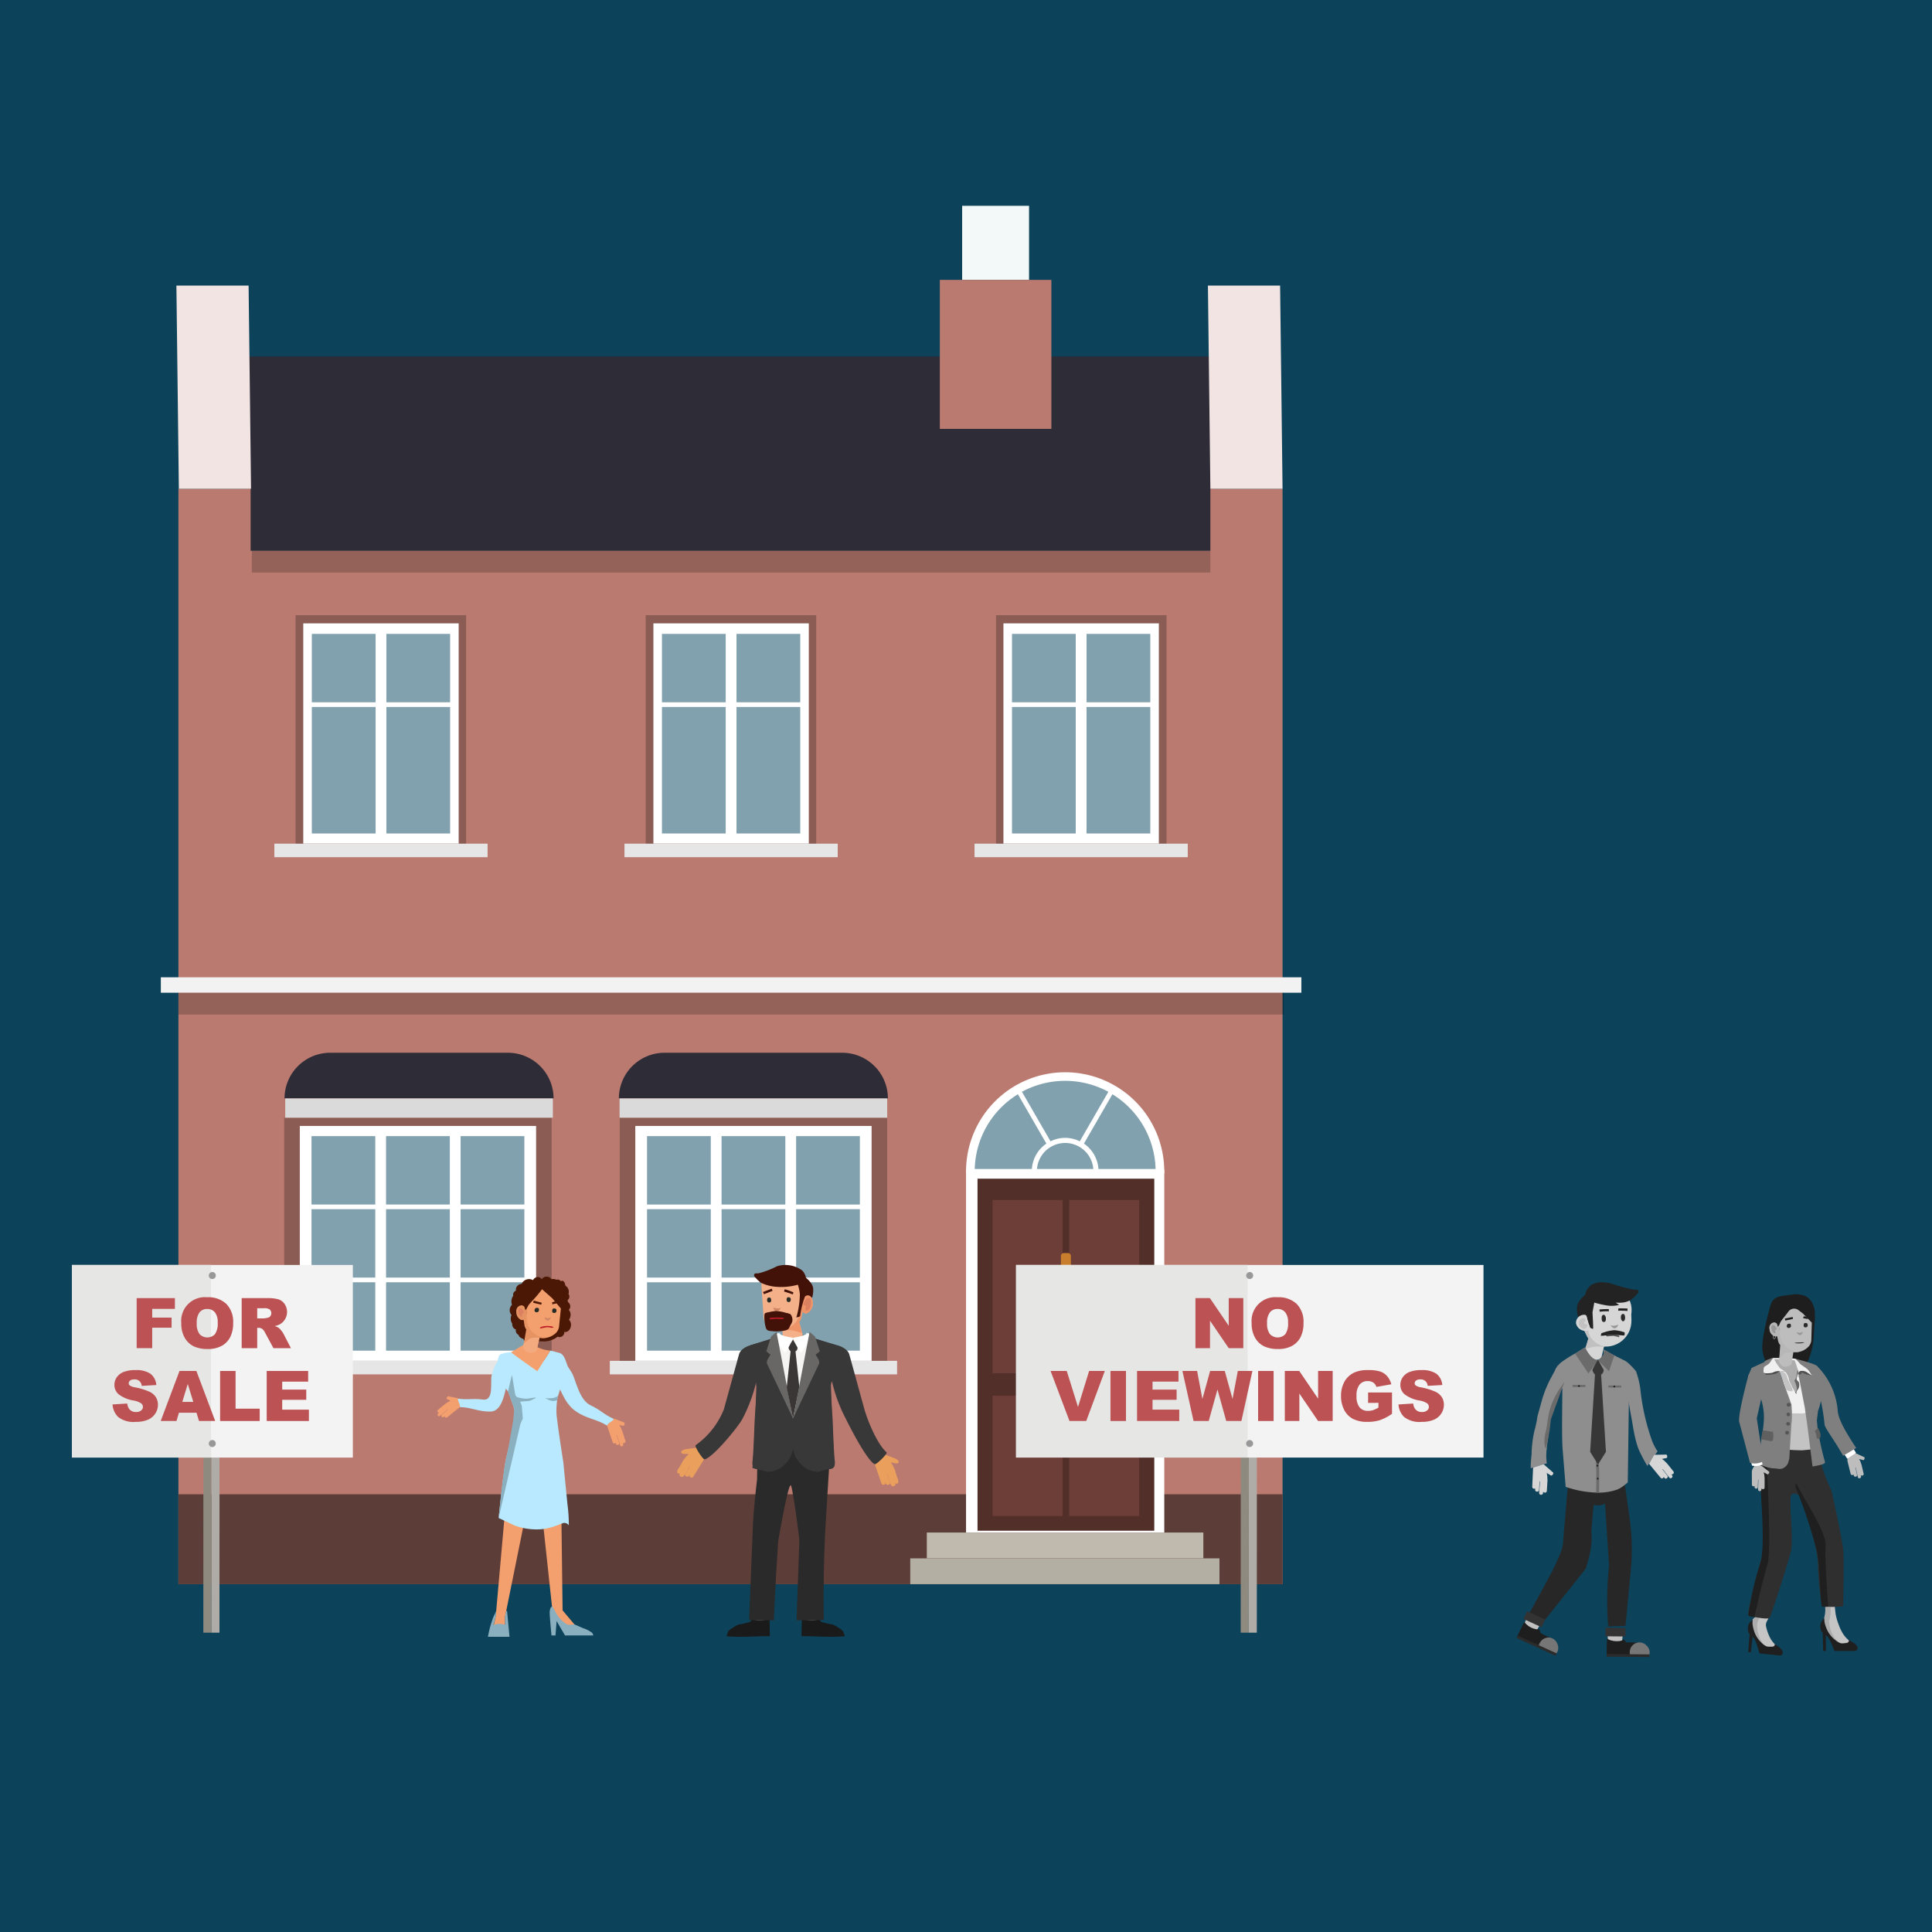 <?xml version="1.0" encoding="UTF-8"?>
<svg xmlns="http://www.w3.org/2000/svg" xmlns:xlink="http://www.w3.org/1999/xlink" width="300" height="300" viewBox="0 0 300 300">
  <defs>
    <style>.cls-1{fill:#0c425a;}.cls-2,.cls-21{fill:#2e2c37;}.cls-14,.cls-15,.cls-17,.cls-18,.cls-2,.cls-20,.cls-3,.cls-4,.cls-43,.cls-59,.cls-61,.cls-62,.cls-7{fill-rule:evenodd;}.cls-3,.cls-9{fill:#ba7a70;}.cls-4{fill:#5d3d38;}.cls-5{fill:#f2f2f2;}.cls-6{opacity:0.2;}.cls-7{fill:#f1e4e2;}.cls-8{fill:#f3f9f8;}.cls-10,.cls-14{fill:#fff;}.cls-11{fill:#522f29;}.cls-12{fill:#6d3e37;}.cls-13{fill:#c87e2c;}.cls-15{fill:#81a1ae;}.cls-16{fill:none;stroke:#c87e2c;stroke-miterlimit:10;stroke-width:0.5px;}.cls-17{fill:#c0b9ad;}.cls-18{fill:#b4afa3;}.cls-19{fill:#8b5c54;}.cls-20{fill:#e6e6e6;}.cls-22{fill:#dadada;}.cls-23{fill:#4a1804;}.cls-24{fill:#f49f6e;}.cls-25{fill:#b8e9ff;}.cls-26{fill:#8aafbf;}.cls-27{fill:#f4aa7f;}.cls-28{fill:#e69363;}.cls-29{fill:#db8061;}.cls-30{fill:#d08564;}.cls-31{fill:#272c26;}.cls-32{fill:#bd1b25;}.cls-33{fill:#eaa05c;}.cls-34{fill:#383838;}.cls-35{fill:#535353;}.cls-36{fill:#1a1a1a;}.cls-37{fill:#2a2a2a;}.cls-38{fill:url(#radial-gradient);}.cls-39{fill:url(#radial-gradient-2);}.cls-40{fill:#f4b089;}.cls-41{fill:#ef9369;}.cls-42,.cls-43{fill:#421209;}.cls-44{fill:#f5f4f2;}.cls-45{fill:#686765;}.cls-46{fill:#3a3635;}.cls-47{fill:#8f8a80;}.cls-48{fill:#afaca8;}.cls-49{fill:#f3f3f3;}.cls-50{fill:#e6e6e5;}.cls-51{fill:#989898;}.cls-52{fill:#bc5253;}.cls-53{fill:#c1c1c1;}.cls-54{fill:#272727;}.cls-55{fill:#1e1e1e;}.cls-56{fill:#767676;}.cls-57{fill:#2b2b2b;}.cls-58{fill:#333;}.cls-59,.cls-68{fill:#d6d6d6;}.cls-60{fill:silver;}.cls-61,.cls-63{fill:#232323;}.cls-62{fill:#c2c2c2;}.cls-64{fill:#8e8e8e;}.cls-65{fill:#6b6b6b;}.cls-66{fill:#1f1f1f;}.cls-67{fill:#373737;}.cls-69{fill:#4d4d4d;}.cls-70{fill:#c5c5c5;}.cls-71{fill:#acacac;}.cls-72{fill:#f0f0f0;}.cls-73{fill:#c3c3c3;}.cls-74{fill:#7f7f7f;}.cls-75{fill:#bdbdbd;}.cls-76{fill:#2f2f2f;}.cls-77,.cls-79{opacity:0.4;}.cls-78{fill:#0f0f0f;}.cls-80{fill:#656565;}.cls-81{fill:#606060;}.cls-82{fill:#565656;}.cls-83{fill:#b7b7b7;}.cls-84{fill:#ababab;}</style>
    <radialGradient id="radial-gradient" cx="-2642.907" cy="208.064" r="2.558" gradientTransform="translate(2764.297)" gradientUnits="userSpaceOnUse">
      <stop offset="0" stop-color="#fff"></stop>
      <stop offset="1" stop-color="#8bc4eb"></stop>
    </radialGradient>
    <radialGradient id="radial-gradient-2" cx="1317.151" cy="208.064" r="2.558" gradientTransform="matrix(-1, 0, 0, 1, 1442.07, 0)" xlink:href="#radial-gradient"></radialGradient>
  </defs>
  <g id="back">
    <rect class="cls-1" x="-9.648" y="-9.648" width="319.296" height="319.296"></rect>
  </g>
  <g id="Layer_1" data-name="Layer 1">
    <polygon class="cls-2" points="188.912 85.523 38.308 85.523 37.924 55.343 188.338 55.343 188.912 85.523 188.912 85.523"></polygon>
    <polygon class="cls-3" points="199.154 203.548 199.154 75.892 187.946 75.892 187.946 85.523 38.915 85.523 38.915 75.892 27.704 75.892 27.704 245.991 199.154 245.991 199.154 203.548"></polygon>
    <polygon class="cls-4" points="199.155 245.991 199.155 232.029 27.705 232.029 27.705 245.991 199.155 245.991 199.155 245.991"></polygon>
    <rect class="cls-5" x="24.974" y="151.753" width="177.102" height="2.398"></rect>
    <rect class="cls-6" x="27.704" y="154.151" width="171.641" height="3.388"></rect>
    <polygon class="cls-7" points="199.154 75.892 187.946 75.892 187.566 44.345 198.774 44.345 199.154 75.892"></polygon>
    <polygon class="cls-7" points="38.982 75.892 27.771 75.892 27.391 44.345 38.602 44.345 38.982 75.892"></polygon>
    <rect class="cls-8" x="149.403" y="31.959" width="10.387" height="11.502"></rect>
    <rect class="cls-9" x="145.936" y="43.461" width="17.322" height="23.134"></rect>
    <rect class="cls-10" x="150.007" y="181.641" width="30.781" height="56.329" transform="translate(330.795 419.611) rotate(180)"></rect>
    <g id="Symbol_9_0_Layer2_0_MEMBER_8_MEMBER_12_MEMBER_0_FILL" data-name="Symbol 9 0 Layer2 0 MEMBER 8 MEMBER 12 MEMBER 0 FILL">
      <path class="cls-11" d="M179.236,183.027H151.789v54.661h27.447Z"></path>
    </g>
    <g id="Symbol_9_0_Layer2_0_MEMBER_8_MEMBER_12_MEMBER_1_MEMBER_0_FILL" data-name="Symbol 9 0 Layer2 0 MEMBER 8 MEMBER 12 MEMBER 1 MEMBER 0 FILL">
      <path class="cls-12" d="M164.999,213.228v-26.887H154.123v26.887Z"></path>
    </g>
    <g id="Symbol_9_0_Layer2_0_MEMBER_8_MEMBER_12_MEMBER_1_MEMBER_1_FILL" data-name="Symbol 9 0 Layer2 0 MEMBER 8 MEMBER 12 MEMBER 1 MEMBER 1 FILL">
      <path class="cls-12" d="M166.026,186.341v26.887h10.876v-26.887Z"></path>
    </g>
    <g id="Symbol_9_0_Layer2_0_MEMBER_8_MEMBER_12_MEMBER_2_MEMBER_0_FILL" data-name="Symbol 9 0 Layer2 0 MEMBER 8 MEMBER 12 MEMBER 2 MEMBER 0 FILL">
      <path class="cls-12" d="M164.999,235.401V216.729H154.123v18.672Z"></path>
    </g>
    <g id="Symbol_9_0_Layer2_0_MEMBER_8_MEMBER_12_MEMBER_2_MEMBER_1_FILL" data-name="Symbol 9 0 Layer2 0 MEMBER 8 MEMBER 12 MEMBER 2 MEMBER 1 FILL">
      <path class="cls-12" d="M176.902,235.401V216.729H166.026v18.672Z"></path>
    </g>
    <g id="Symbol_9_0_Layer2_0_MEMBER_8_MEMBER_13_FILL" data-name="Symbol 9 0 Layer2 0 MEMBER 8 MEMBER 13 FILL">
      <path class="cls-13" d="M177.556,215.189a1.959,1.959,0,0,0-.653-1.494,2.142,2.142,0,0,0-3.081,0,1.959,1.959,0,0,0-.653,1.494,2.011,2.011,0,0,0,.653,1.54,2.108,2.108,0,0,0,1.54.653,2.232,2.232,0,0,0,2.194-2.194Z"></path>
    </g>
    <path class="cls-14" d="M165.397,166.501a15.39,15.39,0,0,1,15.39,15.39v.361H150.007v-.361A15.39,15.39,0,0,1,165.397,166.501Z"></path>
    <path class="cls-15" d="M167.666,177.226a5.03,5.03,0,0,0-4.538,0l-4.441-7.692a14.077,14.077,0,0,1,13.419,0Z"></path>
    <path class="cls-15" d="M162.483,177.578a5.19,5.19,0,0,0-2.254,3.946h-8.872a14.03,14.03,0,0,1,6.702-11.608Z"></path>
    <path class="cls-15" d="M170.566,181.524a5.19,5.19,0,0,0-2.254-3.946l4.423-7.662a14.03,14.03,0,0,1,6.702,11.608Z"></path>
    <path class="cls-15" d="M161.023,181.524a4.388,4.388,0,0,1,8.749,0Z"></path>
    <rect class="cls-13" x="164.739" y="194.574" width="1.546" height="3.721" rx="0.429" transform="translate(331.025 392.87) rotate(180)"></rect>
    <rect class="cls-16" x="164.08" y="196.633" width="2.864" height="3.316" rx="1.262" transform="translate(331.025 396.583) rotate(180)"></rect>
    <polygon class="cls-17" points="143.914 241.98 143.914 237.97 186.857 237.97 186.857 241.98 143.914 241.98 143.914 241.98"></polygon>
    <polygon class="cls-18" points="141.343 245.991 141.343 241.98 189.358 241.98 189.358 245.991 182.206 245.991 141.343 245.991 141.343 245.991"></polygon>
    <rect class="cls-19" x="96.232" y="173.566" width="41.527" height="39.013" transform="translate(233.991 386.145) rotate(-180)"></rect>
    <polygon class="cls-14" points="135.342 174.836 98.649 174.836 98.649 211.309 135.342 211.309 135.342 174.836 135.342 174.836"></polygon>
    <polygon class="cls-20" points="139.298 211.31 94.693 211.31 94.693 213.41 139.298 213.41 139.298 211.31 139.298 211.31"></polygon>
    <path class="cls-15" d="M121.946,176.417v10.62h-9.902v-10.62Zm-11.577,0v10.62H100.47v-10.62ZM100.47,187.762h9.899v10.62H100.47v-10.62Zm0,11.348h9.899v10.618H100.47V199.11Zm11.576-11.348h9.899v10.62h-9.899v-10.62Zm0,11.348h9.899v10.618h-9.899V199.11Zm21.475-22.693v10.62h-9.899v-10.62Zm-9.899,11.345h9.899v10.62h-9.899v-10.62Zm0,11.348h9.899v10.618h-9.899V199.11Z"></path>
    <path class="cls-21" d="M103.191,163.472h27.59a7.092,7.092,0,0,1,7.092,7.092v0a0,0,0,0,1,0,0H96.099a0,0,0,0,1,0,0v0A7.092,7.092,0,0,1,103.191,163.472Z"></path>
    <rect class="cls-22" x="96.208" y="170.564" width="41.556" height="2.99"></rect>
    <rect class="cls-19" x="100.264" y="95.527" width="26.482" height="36.747" transform="translate(227.01 227.801) rotate(-180)"></rect>
    <polygon class="cls-14" points="125.59 96.797 101.46 96.797 101.46 131.004 125.59 131.004 125.59 96.797 125.59 96.797"></polygon>
    <polygon class="cls-20" points="130.081 131.004 96.969 131.004 96.969 133.104 130.081 133.104 130.081 131.004 130.081 131.004"></polygon>
    <path class="cls-15" d="M102.789,98.431h9.899v10.62h-9.899v-10.62Zm0,11.347h9.899v19.644h-9.899v-19.644Zm11.576-11.347h9.899v10.62h-9.899v-10.62Zm0,11.347h9.899v19.644h-9.899v-19.644Z"></path>
    <rect class="cls-19" x="45.895" y="95.527" width="26.482" height="36.747" transform="translate(118.273 227.801) rotate(-180)"></rect>
    <polygon class="cls-14" points="71.222 96.797 47.091 96.797 47.091 131.004 71.222 131.004 71.222 96.797 71.222 96.797"></polygon>
    <polygon class="cls-20" points="75.712 131.004 42.601 131.004 42.601 133.104 75.712 133.104 75.712 131.004 75.712 131.004"></polygon>
    <path class="cls-15" d="M48.42,98.431H58.319v10.62H48.42v-10.62Zm0,11.347H58.319v19.644H48.42v-19.644ZM59.996,98.431h9.899v10.62h-9.899v-10.62Zm0,11.347h9.899v19.644h-9.899v-19.644Z"></path>
    <rect class="cls-19" x="154.658" y="95.527" width="26.482" height="36.747"></rect>
    <polygon class="cls-14" points="155.814 96.797 179.945 96.797 179.945 131.004 155.814 131.004 155.814 96.797 155.814 96.797"></polygon>
    <polygon class="cls-20" points="151.324 131.004 184.435 131.004 184.435 133.104 151.324 133.104 151.324 131.004 151.324 131.004"></polygon>
    <path class="cls-15" d="M178.616,98.431v10.62h-9.899v-10.62Zm0,11.347v19.644h-9.899v-19.644ZM167.04,98.431v10.62h-9.899v-10.62Zm0,11.347v19.644h-9.899v-19.644Z"></path>
    <rect class="cls-19" x="44.134" y="173.566" width="41.527" height="39.013" transform="translate(129.795 386.145) rotate(-180)"></rect>
    <polygon class="cls-14" points="83.244 174.836 46.551 174.836 46.551 211.309 83.244 211.309 83.244 174.836 83.244 174.836"></polygon>
    <polygon class="cls-20" points="87.2 211.31 42.595 211.31 42.595 213.41 87.2 213.41 87.2 211.31 87.2 211.31"></polygon>
    <path class="cls-15" d="M69.848,176.417v10.62H59.947v-10.62Zm-11.577,0v10.62H48.372v-10.62Zm-9.899,11.345h9.899v10.62H48.372v-10.62Zm0,11.348h9.899v10.618H48.372V199.11ZM59.948,187.762h9.899v10.62H59.948v-10.62Zm0,11.348h9.899v10.618H59.948V199.11Zm21.474-22.693v10.62H71.524v-10.62Zm-9.899,11.345h9.899v10.62H71.524v-10.62Zm0,11.348h9.899v10.618H71.524V199.11Z"></path>
    <path class="cls-21" d="M51.275,163.472h27.59a7.092,7.092,0,0,1,7.092,7.092v0a0,0,0,0,1,0,0H44.182a0,0,0,0,1,0,0v0a7.092,7.092,0,0,1,7.092-7.092Z"></path>
    <rect class="cls-22" x="44.292" y="170.564" width="41.556" height="2.99"></rect>
    <rect class="cls-6" x="39.104" y="85.523" width="148.842" height="3.388"></rect>
    <path class="cls-23" d="M88.347,204.925a1.283,1.283,0,0,0,.24-.597,1.122,1.122,0,0,0-.269-.936.786.786,0,0,0,.229-.439.836.836,0,0,0-.354-.764,1.267,1.267,0,0,0-.068-.296.736.736,0,0,0,.283-.473.728.728,0,0,0-.138-.5,1.182,1.182,0,0,0,.045-.148,1.111,1.111,0,0,0-.467-1.093.904.904,0,0,0-.062-.084c-.063-.391-.223-.681-.455-.711a.38.38,0,0,0-.246.066.626.626,0,0,0-.407-.26.588.588,0,0,0-.28.035,1.055,1.055,0,0,0-.767-.093.944.944,0,0,0-.642-.399.97.97,0,0,0-.878.404.775.775,0,0,0-.518-.343.876.876,0,0,0-.828.485,1.259,1.259,0,0,0-1.759.57.964.964,0,0,0-.902.831.937.937,0,0,0,.017.229.7.7,0,0,0-.441.537.639.639,0,0,0,.025.253,1.4,1.4,0,0,0-.277.697,1.442,1.442,0,0,0,.075.71,1.132,1.132,0,0,0-.347.694,1.063,1.063,0,0,0,.272.881,1.696,1.696,0,0,0-.1.377,1.392,1.392,0,0,0,.222.996c-.002.01-.01.018-.011.029a.883.883,0,0,0,.586.883.571.571,0,0,0-.04.094.789.789,0,0,0,.445.73c.04.255.322.49.739.618.068.217.187.372.344.392.159.02.314-.103.435-.299.023-.002.046-.002.069-.004a2.603,2.603,0,0,0,.99.257l1.265.042a3.509,3.509,0,0,0,2.231-.748.645.645,0,0,0,.21.076.767.767,0,0,0,.82-.705.845.845,0,0,0-.007-.125.595.595,0,0,0,.088.036c.443.057.863-.368.937-.948A1.121,1.121,0,0,0,88.347,204.925Z"></path>
    <g id="Symbol_1_Newczashhaww_0_Layer2_3_MEMBER_0_MEMBER_0_MEMBER_0_MEMBER_0_FILL" data-name="Symbol 1   Newczashhaww 0 Layer2 3 MEMBER 0 MEMBER 0 MEMBER 0 MEMBER 0 FILL">
      <path class="cls-24" d="M87.186,236.506l-2.827.379,1.379,12.792v.862l2.103,2.241,1.552-.31-2.034-2.414Z"></path>
    </g>
    <g id="Symbol_1_Newczashhaww_0_Layer2_3_MEMBER_1_MEMBER_0_MEMBER_0_MEMBER_0_FILL" data-name="Symbol 1   Newczashhaww 0 Layer2 3 MEMBER 1 MEMBER 0 MEMBER 0 MEMBER 0 FILL">
      <path class="cls-24" d="M76.669,252.368l-.276.552,2.034-.035v-1.862l2.828-13.965-2.931-1.276L76.98,250.919Z"></path>
    </g>
    <g id="Symbol_1_Newczashhaww_0_Layer2_3_MEMBER_4_MEMBER_0_MEMBER_0_MEMBER_0_FILL" data-name="Symbol 1   Newczashhaww 0 Layer2 3 MEMBER 4 MEMBER 0 MEMBER 0 MEMBER 0 FILL">
      <path class="cls-25" d="M86.903,210.09c-.29-.086-1.441-.375-1.441-.375l-2.069,3.207-4.034-2.965a7.633,7.633,0,0,0-1.573.305.994.994,0,0,0-.31.276,5.741,5.741,0,0,0-.289,1.35,3.237,3.237,0,0,0-.414,1.172,32.036,32.036,0,0,0,2.138,3.034l.69,1.896a4.962,4.962,0,0,1,.276,1.034l.035,1.207a15.165,15.165,0,0,1-.552,3.069l-.793,3.276q-.345,1.758-1.138,9.137l2.483,1.172a9.899,9.899,0,0,0,3.965.586,8.452,8.452,0,0,0,2.448-.552l1.207-.448a.921.921,0,0,1,.793.379,24.078,24.078,0,0,0-.207-3.241l-.655-6.62q-.758-4.827-1.034-7.207a11.193,11.193,0,0,1,.172-2.862l.379-1.207s.286-1.99,1.548-2.682C87.998,212.159,87.82,210.361,86.903,210.09Z"></path>
    </g>
    <g id="Symbol_1_Newczashhaww_0_Layer2_3_MEMBER_5_MEMBER_0_MEMBER_0_MEMBER_0_FILL" data-name="Symbol 1   Newczashhaww 0 Layer2 3 MEMBER 5 MEMBER 0 MEMBER 0 MEMBER 0 FILL">
      <path class="cls-26" d="M81.738,217.197a5.695,5.695,0,0,1-1.276-.207q-.379-.069-.483-.586l-.483-2.931-.621,2.586.966,2.655a20.222,20.222,0,0,1-.345,2.965q-.517,3.103-.862,4.517-.448,1.827-1.207,9.517l3.379-14.585.379-.896-.172-1.965-.241-.621,1.345-.103a2.934,2.934,0,0,0,.69-.276q.414-.207.414-.276Z"></path>
    </g>
    <g id="Symbol_1_Newczashhaww_0_Layer2_3_MEMBER_6_MEMBER_0_MEMBER_0_MEMBER_0_FILL" data-name="Symbol 1   Newczashhaww 0 Layer2 3 MEMBER 6 MEMBER 0 MEMBER 0 MEMBER 0 FILL">
      <path class="cls-26" d="M85.048,217.128l-.414-.035.483.241a2.079,2.079,0,0,0,.724.207,2.057,2.057,0,0,0,.655-.103l.172-.69a1.931,1.931,0,0,1-.897.345A4.686,4.686,0,0,1,85.048,217.128Z"></path>
    </g>
    <g id="Symbol_1_Newczashhaww_0_Layer2_3_MEMBER_7_MEMBER_0_MEMBER_0_MEMBER_0_FILL" data-name="Symbol 1   Newczashhaww 0 Layer2 3 MEMBER 7 MEMBER 0 MEMBER 0 MEMBER 0 FILL">
      <path class="cls-26" d="M85.772,249.437l-.069.035q-.034,0-.172.138a1.849,1.849,0,0,0-.172.931q0,.483.276,3.414h.621l.172-2.241,1.31,2.241h4.379a.759.759,0,0,0-.172-.414,4.786,4.786,0,0,0-1.414-.724l-1.345-.586-.724.069a1.161,1.161,0,0,1-.655-.207l-.655-.552a5.416,5.416,0,0,1-.896-1.241Z"></path>
    </g>
    <g id="Symbol_1_Newczashhaww_0_Layer2_3_MEMBER_8_MEMBER_0_MEMBER_0_MEMBER_0_FILL" data-name="Symbol 1   Newczashhaww 0 Layer2 3 MEMBER 8 MEMBER 0 MEMBER 0 MEMBER 0 FILL">
      <path class="cls-26" d="M76.324,251.919a15.062,15.062,0,0,0-.552,2.241h3.345l-.379-4H78.6l-.172.793v1.345a2.865,2.865,0,0,0-.965-.138,1.761,1.761,0,0,0-.621.103l-.207.103.345-1.414.069-.793-.276.586A7.408,7.408,0,0,0,76.324,251.919Z"></path>
    </g>
    <g id="Symbol_1_Newczashhaww_0_Layer2_3_MEMBER_10_MEMBER_0_MEMBER_0_MEMBER_0_FILL" data-name="Symbol 1   Newczashhaww 0 Layer2 3 MEMBER 10 MEMBER 0 MEMBER 0 MEMBER 0 FILL">
      <path class="cls-24" d="M81.215,208.903c-.472.177-1.223.763-1.856,1.054-.105.048,4.069,2.965,4.069,2.965l2.034-3.207a5.402,5.402,0,0,1-2.758-.966A6.834,6.834,0,0,0,81.215,208.903Z"></path>
    </g>
    <g id="Symbol_1_Newczashhaww_0_Layer2_2_MEMBER_27_MEMBER_0_MEMBER_0_MEMBER_0_FILL" data-name="Symbol 1   Newczashhaww 0 Layer2 2 MEMBER 27 MEMBER 0 MEMBER 0 MEMBER 0 FILL">
      <path class="cls-24" d="M95.321,220.285l.045.019.076.003,1.352.532q.266.053.173.355-.04.295-.313.182l-.487-.088.219.374.255.588.471,1.472q.067.283-.162.358a.306.306,0,0,1-.243-.044l.052.164a.28.28,0,0,1-.139.368q-.236.1-.349-.201l-.441-1.488-.015-.035-.076-.088.381,1.264q.075.258-.154.333a.196.196,0,0,1-.205,0,.235.235,0,0,1-.121-.192l-.06-.138-.107.097a.248.248,0,0,1-.334-.167l-.898-2.67Z"></path>
    </g>
    <path class="cls-25" d="M88.811,213.196c.568.956,1.108,4.165,2.855,4.996s2.004,1.394,3.64,2.137c-.195.432-.868.565-1.039,1.03-1.644-1.012-3.107-1.035-4.758-2.149s-2.052-2.603-2.88-4.087-2.246-2.064-1.049-3.418S87.694,211.315,88.811,213.196Z"></path>
    <g id="Symbol_1_Newczashhaww_0_Layer2_2_MEMBER_27_MEMBER_0_MEMBER_0_MEMBER_0_FILL-2" data-name="Symbol 1   Newczashhaww 0 Layer2 2 MEMBER 27 MEMBER 0 MEMBER 0 MEMBER 0 FILL">
      <path class="cls-24" d="M71.123,217.134l-.045-.008-.061-.035-1.315-.259q-.234-.091-.311.19-.116.249.153.297l.422.173-.356.182-.491.33-1.099.91q-.193.187-.052.359a.282.282,0,0,0,.211.087l-.122.101a.258.258,0,0,0-.075.355q.134.196.371.017l1.083-.937.029-.019.103-.031-.925.793a.217.217,0,0,0-.046.336q.025.078.16.102a.218.218,0,0,0,.189-.089l.116-.078.035.129a.229.229,0,0,0,.343.036l2.027-1.628Z"></path>
    </g>
    <path class="cls-25" d="M76.353,213.505c-.278.988.423,4.043-1.348,3.82s-2.251.086-3.893-.15c-.063.433.393.871.295,1.318,1.781.031,2.93.742,4.768.697s2.199-2.965,2.584-4.487,1.51-2.376.119-3.298S76.9,211.561,76.353,213.505Z"></path>
    <g id="Symbol_1_Newcz_0_Layer2_3_MEMBER_11_MEMBER_0_MEMBER_0_MEMBER_0_FILL" data-name="Symbol 1   Newcz 0 Layer2 3 MEMBER 11 MEMBER 0 MEMBER 0 MEMBER 0 FILL">
      <path class="cls-27" d="M81.229,208.931l.004.068q-.055.209.28.632a.862.862,0,0,0,.607.407.969.969,0,0,0,.748-.081.689.689,0,0,0,.522-.409l-.002-.034.402-1.77.034-.002L81.934,206.56Z"></path>
    </g>
    <g id="Symbol_1_Newcz_0_Layer2_3_MEMBER_12_MEMBER_0_MEMBER_0_MEMBER_0_FILL" data-name="Symbol 1   Newcz 0 Layer2 3 MEMBER 12 MEMBER 0 MEMBER 0 MEMBER 0 FILL">
      <path class="cls-24" d="M84.167,200.191a18.162,18.162,0,0,1-1.656,1.952l-.383.435a3.483,3.483,0,0,0-.277.496.79.79,0,0,0-.102.554.98.98,0,0,1-.066.586q.032-.037-.056-.339l-.147-.709a.617.617,0,0,0-.401-.385.748.748,0,0,0-.505.135.824.824,0,0,0-.304.601l-.047.345.09.337.19.296.002.034.036.032.002.034.33.356.343.013a.664.664,0,0,1,.35.115,3.63,3.63,0,0,0,.395,1.378l-.028.104,1.888,1.181a2.929,2.929,0,0,0,2.518-.775,1.79,1.79,0,0,0,.458-.884l.296-2.893-1.333-1.593Z"></path>
    </g>
    <g id="Symbol_1_Newcz_0_Layer2_3_MEMBER_13_MEMBER_0_MEMBER_0_MEMBER_0_FILL" data-name="Symbol 1   Newcz 0 Layer2 3 MEMBER 13 MEMBER 0 MEMBER 0 MEMBER 0 FILL">
      <path class="cls-28" d="M81.432,202.93a.585.585,0,0,0-.663-.198.877.877,0,0,0-.585,1.029,1.204,1.204,0,0,0,.582,1.093.694.694,0,0,0,.554.102l.124.882a1.512,1.512,0,0,0,.277.598l-.378,2.145.458-.337a2.717,2.717,0,0,1,.622-.45,5.713,5.713,0,0,1,1.708-.039,3.45,3.45,0,0,0,1.054-.101,2.405,2.405,0,0,1-1.131-.031,4.272,4.272,0,0,1-.737-.296,3.475,3.475,0,0,1-.978-.862,3.754,3.754,0,0,1-.536-1.985l-.016-1.333q.002.034-.126.179l-.089.211Z"></path>
    </g>
    <g id="Symbol_1_Newcz_0_Layer2_3_MEMBER_14_MEMBER_0_MEMBER_0_MEMBER_0_FILL" data-name="Symbol 1   Newcz 0 Layer2 3 MEMBER 14 MEMBER 0 MEMBER 0 MEMBER 0 FILL">
      <path class="cls-29" d="M80.861,203.103a.421.421,0,0,0-.33.192l-.06.141.066.509a.615.615,0,0,0,.303.46l.106.062c.048.043.071.041.068-.004q.064-.073.062-.107l.032-.036-.053-.305q.062-.107.13-.111l.034-.002q.136-.009.13-.111l-.006-.102a1.385,1.385,0,0,0-.375-.524Z"></path>
    </g>
    <g id="Symbol_1_Newcz_0_Layer2_3_MEMBER_15_MEMBER_0_MEMBER_0_MEMBER_0_FILL" data-name="Symbol 1   Newcz 0 Layer2 3 MEMBER 15 MEMBER 0 MEMBER 0 MEMBER 0 FILL">
      <path class="cls-30" d="M85.033,204.688l-.522-.138.153.264q.222.26.392.249.341-.021.513-.546A.875.875,0,0,1,85.033,204.688Z"></path>
    </g>
    <g id="Symbol_1_Newcz_0_Layer2_3_MEMBER_16_MEMBER_0_MEMBER_0_MEMBER_0_FILL" data-name="Symbol 1   Newcz 0 Layer2 3 MEMBER 16 MEMBER 0 MEMBER 0 MEMBER 0 FILL">
      <path class="cls-31" d="M83.332,203.768q.341-.021.356-.33.045-.379-.296-.358-.309-.015-.39.333A.303.303,0,0,0,83.332,203.768Z"></path>
    </g>
    <g id="Symbol_1_Newcz_0_Layer2_3_MEMBER_17_MEMBER_0_MEMBER_0_MEMBER_0_FILL" data-name="Symbol 1   Newcz 0 Layer2 3 MEMBER 17 MEMBER 0 MEMBER 0 MEMBER 0 FILL">
      <path class="cls-31" d="M86.042,203.871a.303.303,0,0,0,.356-.331.385.385,0,0,0-.051-.27.328.328,0,0,0-.245-.087q-.313-.083-.355.331a.41.41,0,0,0,.051.271A.328.328,0,0,0,86.042,203.871Z"></path>
    </g>
    <g id="Symbol_1_Newcz_0_Layer2_3_MEMBER_18_MEMBER_0_MEMBER_0_MEMBER_0_FILL" data-name="Symbol 1   Newcz 0 Layer2 3 MEMBER 18 MEMBER 0 MEMBER 0 MEMBER 0 FILL">
      <path class="cls-23" d="M82.796,202.298l1.235.288.094-.293-1.257-.331Z"></path>
    </g>
    <g id="Symbol_1_Newcz_0_Layer2_3_MEMBER_19_MEMBER_0_MEMBER_0_MEMBER_0_FILL" data-name="Symbol 1   Newcz 0 Layer2 3 MEMBER 19 MEMBER 0 MEMBER 0 MEMBER 0 FILL">
      <path class="cls-23" d="M86.575,202.355l-.406-.273-.433.143.025.304Z"></path>
    </g>
    <g id="Symbol_1_Newcz_0_Layer2_3_MEMBER_20_MEMBER_0_MEMBER_0_MEMBER_0_FILL" data-name="Symbol 1   Newcz 0 Layer2 3 MEMBER 20 MEMBER 0 MEMBER 0 MEMBER 0 FILL">
      <path class="cls-32" d="M83.862,206.199q.009.136.175.057l.743-.15a2.036,2.036,0,0,1,.756.055.362.362,0,0,0,.307-.019q.2-.081-.009-.136a3.106,3.106,0,0,0-1.811.046Q83.858,206.13,83.862,206.199Z"></path>
    </g>
    <g id="Symbol_9ashasd_0_Layer2_0_MEMBER_16_MEMBER_82_FILL" data-name="Symbol 9ashasd 0 Layer2 0 MEMBER 16 MEMBER 82 FILL">
      <path class="cls-33" d="M105.703,229.27a.334.334,0,0,0,.494-.12l.834-1.341.019-.053.128-.104-.785,1.216c-.113.199.015.302.215.415s.566-.224.679-.424l-.232.369a.271.271,0,0,0,.157.147q.289.195.468-.13l2.12-3.398-1.509-1.004q-.034-.072-.063.007l-.106-.039-1.442.195c-1.213.146-1.173.878-.082.745l.354.045-.412.39-.352.472-.101.113-.526.952c-.113.199-.686.844-.244,1.085.33.12.598-.545.695-.59l-.438.582A.303.303,0,0,0,105.703,229.27Z"></path>
    </g>
    <path class="cls-34" d="M114.78,210.234c.309-.871,1.607-1.252,1.607-1.252l6.884-2.032,6.758,2.032s1.298.381,1.607,1.252a44.875,44.875,0,0,1-2.562,4.515c-.189-.152.151,5.667.154,5.728.115,2.914.226,5.493.313,6.202.098.793.065,1.431-.734,1.431l-.706.17h-9.787l-.706-.17c-.799,0-.832-.638-.734-1.431.087-.71.198-3.288.313-6.202.002-.061.416-5.987.227-5.835a24.606,24.606,0,0,1-2.094,5.615c-.58,1.17-4.548,6.029-5.904,6.351-.271.064-1.633-2.064-1.4-2.196a12.489,12.489,0,0,0,4.386-5.572C113.301,215.599,114.713,210.422,114.78,210.234Z"></path>
    <g id="Symbol_9ashasd_0_Layer2_0_MEMBER_16_MEMBER_82_FILL-2" data-name="Symbol 9ashasd 0 Layer2 0 MEMBER 16 MEMBER 82 FILL">
      <path class="cls-33" d="M138.781,230.759a.334.334,0,0,1-.455-.227l-.517-1.492-.007-.056-.102-.129.496,1.36c.066.219-.082.292-.301.357s-.503-.344-.569-.563l.145.411a.271.271,0,0,1-.185.109q-.325.127-.427-.23l-1.316-3.783,1.694-.645q.049-.063.06.021l.112-.014,1.363.509c1.151.41.95,1.115-.085.745l-.355-.034.316.472.239.539.074.133.302,1.044c.066.219.482.974-.002,1.112-.348.044-.463-.664-.547-.729l.299.664A.303.303,0,0,1,138.781,230.759Z"></path>
    </g>
    <path class="cls-34" d="M129.217,214.641a24.6,24.6,0,0,0,2.094,5.615c.58,1.17,3.261,6.488,4.511,7.101.25.123,2.049-1.652,1.85-1.833-1.665-1.512-3.096-5.428-3.445-6.686-.897-3.239-2.309-8.415-2.376-8.604-.309-.871-1.607-1.252-1.607-1.252Z"></path>
    <g id="Symbol_9ashasd_0_Layer2_0_MEMBER_16_MEMBER_40_FILL" data-name="Symbol 9ashasd 0 Layer2 0 MEMBER 16 MEMBER 40 FILL">
      <path class="cls-35" d="M119.467,249.885l-.148,1.891-2.187-.029-.177-1.832Z"></path>
    </g>
    <path class="cls-36" d="M119.537,253.653c-.017-.802-.025-1.589-.045-2.383-.136.058-.363.162-.487.209a3.062,3.062,0,0,1-1.272.164,2.314,2.314,0,0,1-.896-.266,5.084,5.084,0,0,0-.345.477c-.493.12-1.007.267-1.497.359-.098.019-.146.009-.227.029a3.732,3.732,0,0,0-.978.523,2.001,2.001,0,0,0-.766.644c-.071.123.009.203-.082.294-.013.013-.013-.004-.015,0a1.24,1.24,0,0,0-.088.37c2.264.203,4.431-.016,6.706-.019-.002-.089-.004-.333-.005-.389S119.537,253.654,119.537,253.653Z"></path>
    <g id="Symbol_9ashasd_0_Layer2_0_MEMBER_16_MEMBER_40_FILL-2" data-name="Symbol 9ashasd 0 Layer2 0 MEMBER 16 MEMBER 40 FILL">
      <path class="cls-35" d="M124.532,249.885l.148,1.891,2.187-.029.177-1.832Z"></path>
    </g>
    <path class="cls-36" d="M124.463,253.653c.017-.802.025-1.589.045-2.383.136.058.363.162.487.209a3.062,3.062,0,0,0,1.272.164,2.314,2.314,0,0,0,.896-.266,5.066,5.066,0,0,1,.345.477c.493.12,1.007.267,1.497.359.098.019.146.009.227.029a3.731,3.731,0,0,1,.978.523,2.002,2.002,0,0,1,.766.644c.071.123-.009.203.082.294.013.013.013-.004.015,0a1.24,1.24,0,0,1,.088.37c-2.264.203-4.431-.016-6.706-.019.002-.089.004-.333.005-.389S124.463,253.654,124.463,253.653Z"></path>
    <g id="Symbol_9ashasd_0_Layer2_0_MEMBER_16_MEMBER_41_FILL" data-name="Symbol 9ashasd 0 Layer2 0 MEMBER 16 MEMBER 41 FILL">
      <path class="cls-37" d="M128.941,224.628l-.78,12.731c-.099,1.714-.353,7.698-.237,14.209l-4.238.03.44-12.379c-.02-.532-1.069-8.571-1.345-8.591-.453-.059-1.942,8.67-1.942,8.67-.039.827-.475,6.986-.67,12.3l-3.849-.03.586-14.507c.02-.965.195-3.381.648-7.341l.085-5.691c1.438.433,4.555.177,6.249.295a7.837,7.837,0,0,0,2.926-.295Z"></path>
    </g>
    <path class="cls-34" d="M131.697,210.167c-.309-.871-1.607-1.252-1.607-1.252l-6.882-2.031-6.756,2.031s-1.298.38-1.607,1.252a44.828,44.828,0,0,0,2.561,4.513c.189-.152-.151,5.665-.154,5.726-.115,2.913-.226,5.491-.313,6.2-.097.793-.065,1.431.734,1.431l.706.17,4.892-7.474,4.892,7.474.706-.17c.799,0,.832-.638.734-1.431-.087-.709-.198-3.287-.313-6.2-.002-.061-.416-5.985-.227-5.833A41.867,41.867,0,0,0,131.697,210.167Z"></path>
    <path class="cls-38" d="M121.12,206.931s-.945.358-1.045,1.053,1.908,2.484,1.908,2.484l.575-1.834s-1.438-.494-1.438-1.229Z"></path>
    <path class="cls-39" d="M125.188,206.931s.945.358,1.045,1.053-1.908,2.484-1.908,2.484l-.574-1.834s1.438-.494,1.438-1.229Z"></path>
    <path class="cls-34" d="M116.824,227.95s1.036-6.823,1.023-7.346a79.308,79.308,0,0,0-1.317-11.714l3.745-1.178,2.868,12.543v4.692a4.506,4.506,0,0,1-1.649,2.789,3.723,3.723,0,0,1-2.268.806Z"></path>
    <g id="Symbol_1_Newcz_0_Layer2_2_MEMBER_0_MEMBER_0_MEMBER_0_MEMBER_0_FILL" data-name="Symbol 1   Newcz 0 Layer2 2 MEMBER 0 MEMBER 0 MEMBER 0 MEMBER 0 FILL">
      <path class="cls-40" d="M120.111,198.052c.881.191,1.149-.164,1.483-.164a4.035,4.035,0,0,1,2.445,1.26l.643,1.194-.107.943c.286.262-.214,1.161-.071,1.471l.286-1.143v-.036a.663.663,0,0,1,1.071-.214,1.019,1.019,0,0,1,.321.607l.036.393a2.133,2.133,0,0,1-.107.679s-.728.868-.942.892-.296-.058-.558-.249l-.143.75a2.428,2.428,0,0,1-.393.786l.554,1.984v.071a1.983,1.983,0,0,1-.426,1.111q-.536.679-.857.714a1.65,1.65,0,0,1-.893-.036.995.995,0,0,1-.592-.773l-.266-.536-.127-1.214a2.49,2.49,0,0,1-1.393-.143,3.184,3.184,0,0,1-1.036-.75,1.911,1.911,0,0,1-.464-.964l-.393-5.857,1.14-.939Zm4.57,4.99-.107-.036.036.107Z"></path>
    </g>
    <g id="Symbol_1_Newcz_0_Layer2_2_MEMBER_2_MEMBER_0_MEMBER_0_MEMBER_0_FILL" data-name="Symbol 1   Newcz 0 Layer2 2 MEMBER 2 MEMBER 0 MEMBER 0 MEMBER 0 FILL">
      <path class="cls-41" d="M122.502,206.149a4.258,4.258,0,0,1-.893.286,3.071,3.071,0,0,1-.821.071l.714.071a5.121,5.121,0,0,1,1.964.107l1.071.321-.429-1.75a1.338,1.338,0,0,0,.322-.607l.179-.964.214.179a.601.601,0,0,0,.5.071,1.548,1.548,0,0,0,.857-1.25,2.015,2.015,0,0,0-.071-.964.716.716,0,0,0-1.036-.536l-.214.143-.464,1.75-.214-.107-.107-.214.071.857a2.636,2.636,0,0,1-.5,1.607A3.602,3.602,0,0,1,122.502,206.149Z"></path>
    </g>
    <g id="Symbol_1_Newcz_0_Layer2_2_MEMBER_3_MEMBER_0_MEMBER_0_MEMBER_0_FILL" data-name="Symbol 1   Newcz 0 Layer2 2 MEMBER 3 MEMBER 0 MEMBER 0 MEMBER 0 FILL">
      <path class="cls-29" d="M125.895,201.828q-.179-.321-.428-.286l-.179.071-.036.036a2.436,2.436,0,0,0-.464.714q-.071.107,0,.179a.14.14,0,0,0,.107.143l.036.036a.192.192,0,0,1,.214.143l-.071.429v.071q.036.214.25.143l.143-.036a1.583,1.583,0,0,0,.393-.679,2.096,2.096,0,0,0,.071-.714Z"></path>
    </g>
    <g id="Symbol_1_Newcz_0_Layer2_2_MEMBER_4_MEMBER_0_MEMBER_0_MEMBER_0_FILL" data-name="Symbol 1   Newcz 0 Layer2 2 MEMBER 4 MEMBER 0 MEMBER 0 MEMBER 0 FILL">
      <path class="cls-30" d="M120.145,203.292a.576.576,0,0,0,.429.286q.429.036.678-.536a.776.776,0,0,1-.643.107l-.429-.071-.143-.071Z"></path>
    </g>
    <g id="Symbol_1_Newcz_0_Layer2_2_MEMBER_5_MEMBER_0_MEMBER_0_MEMBER_0_FILL" data-name="Symbol 1   Newcz 0 Layer2 2 MEMBER 5 MEMBER 0 MEMBER 0 MEMBER 0 FILL">
      <path class="cls-31" d="M122.788,201.792a.316.316,0,0,0-.357-.357q-.286,0-.286.357,0,.393.322.393T122.788,201.792Z"></path>
    </g>
    <g id="Symbol_1_Newcz_0_Layer2_2_MEMBER_6_MEMBER_0_MEMBER_0_MEMBER_0_FILL" data-name="Symbol 1   Newcz 0 Layer2 2 MEMBER 6 MEMBER 0 MEMBER 0 MEMBER 0 FILL">
      <path class="cls-31" d="M119.752,201.863q-.035-.393-.321-.393-.321,0-.322.393t.357.393Q119.753,202.256,119.752,201.863Z"></path>
    </g>
    <g id="Symbol_1_Newcz_0_Layer2_2_MEMBER_7_MEMBER_0_MEMBER_0_MEMBER_0_FILL" data-name="Symbol 1   Newcz 0 Layer2 2 MEMBER 7 MEMBER 0 MEMBER 0 MEMBER 0 FILL">
      <path class="cls-42" d="M123.196,200.679a9.093,9.093,0,0,0-1.344-.487l-.114.346,1.384.456Z"></path>
    </g>
    <g id="Symbol_1_Newcz_0_Layer2_2_MEMBER_8_MEMBER_0_MEMBER_0_MEMBER_0_FILL" data-name="Symbol 1   Newcz 0 Layer2 2 MEMBER 8 MEMBER 0 MEMBER 0 MEMBER 0 FILL">
      <path class="cls-42" d="M119.839,200.096l-1.366.527.158.338,1.331-.521Z"></path>
    </g>
    <path class="cls-42" d="M118.859,205.939c.151.639.277.703,1.111.767a5.806,5.806,0,0,0,1.346-.011c1.263-.147,1.109-.34,1.493-1.041a1.268,1.268,0,0,0-.076-1.58c-.55-.184-.456-.261-.779.081-.359.379-.224.698-1.086.802-1.118.135-1.134-.548-1.195-.69-.317-.743-.748-.349-.845-.344C118.651,203.933,118.619,204.924,118.859,205.939Z"></path>
    <path class="cls-42" d="M122.099,203.874a6.508,6.508,0,0,0-1.609-.305,6.942,6.942,0,0,0-1.661.355c-.15.142,0,.555,0,.555l.968.744a18.01,18.01,0,0,1,1.835-.077c.234.052.571-.666.571-.666a3.98,3.98,0,0,0,.648.043c0-.036-.118-.446-.118-.446Z"></path>
    <path class="cls-43" d="M124.201,200.91a13.241,13.241,0,0,1-.548,3.66c.081-.018.577-.086.593-.246a13.798,13.798,0,0,1,.748-3c.623-.524,1.076.241,1.104.215a3.93,3.93,0,0,0,.178-1.364c.011-.884-1.12-1.753-1.12-1.753a2.205,2.205,0,0,0-.61-1.157,4.409,4.409,0,0,0-3.901-.64,13.923,13.923,0,0,1-2.787,1.078,3.872,3.872,0,0,1-.484.029.289.289,0,0,0-.219.48,7.719,7.719,0,0,0,.942.949,6.859,6.859,0,0,0,2.601.665,9.749,9.749,0,0,0,3.193-.335A7.102,7.102,0,0,1,124.201,200.91Z"></path>
    <g id="Symbol_1_Newcz_0_Layer2_2_MEMBER_30_MEMBER_0_MEMBER_0_MEMBER_0_FILL" data-name="Symbol 1   Newcz 0 Layer2 2 MEMBER 30 MEMBER 0 MEMBER 0 MEMBER 0 FILL">
      <path class="cls-32" d="M119.509,204.771c.03.102.104.129.215.075a5.442,5.442,0,0,0,.787-.067,5.478,5.478,0,0,0,.848.024.391.391,0,0,0,.33-.054c.088-.066.065-.108-.062-.131a13.68,13.68,0,0,0-1.939.008A.171.171,0,0,0,119.509,204.771Z"></path>
    </g>
    <polygon class="cls-44" points="123.144 207.879 123.144 220.256 119.626 208.213 120.961 207.429 123.144 207.879"></polygon>
    <path class="cls-10" d="M121.906,210.072s-1.724-2.368-1.69-2.397.567-.697.567-.697a4.17,4.17,0,0,0,.99.465,11.592,11.592,0,0,0,1.371.276,8.63,8.63,0,0,1-.515,1.249C122.384,209.39,121.906,210.072,121.906,210.072Z"></path>
    <path class="cls-45" d="M123.144,220.256l-4.074-8.571a3.651,3.651,0,0,1,.067-.479c.033-.087.5-.857.5-.857l-.645-.508.734-2.295.845-.726Z"></path>
    <path class="cls-34" d="M129.464,227.876s-1.023-6.749-1.023-7.271,1.245-11.676,1.245-11.676l-3.66-1.276-2.882,12.604v4.692a4.506,4.506,0,0,0,1.649,2.789,3.723,3.723,0,0,0,2.268.806Z"></path>
    <polygon class="cls-44" points="123.144 207.879 123.144 220.256 126.661 208.213 125.327 207.429 123.144 207.879"></polygon>
    <path class="cls-10" d="M124.382,210.072s1.724-2.368,1.69-2.397-.567-.697-.567-.697a4.173,4.173,0,0,1-.99.465,11.593,11.593,0,0,1-1.371.276,8.635,8.635,0,0,0,.515,1.249C123.903,209.39,124.382,210.072,124.382,210.072Z"></path>
    <path class="cls-46" d="M123.525,209.833s.179-.04.278-.334a.735.735,0,0,0,.033-.254l-.693-1.235a7.915,7.915,0,0,0-.693,1.235c-.011.041-.001.078.033.167a1.058,1.058,0,0,0,.278.421l-.6,5.6.982,4.823.982-4.823Z"></path>
    <path class="cls-45" d="M123.144,220.256l4.074-8.571a3.638,3.638,0,0,0-.067-.479c-.033-.087-.5-.857-.5-.857l.645-.508-.734-2.295-.845-.726Z"></path>
    <polygon class="cls-47" points="31.588 210.723 31.588 212.475 31.574 253.516 32.825 253.517 32.838 210.724 31.588 210.723"></polygon>
    <polygon class="cls-48" points="32.84 210.724 32.84 212.475 32.827 253.517 34.079 253.517 34.093 210.724 32.84 210.724"></polygon>
    <rect class="cls-49" x="11.181" y="196.423" width="43.609" height="29.907"></rect>
    <rect class="cls-50" x="11.162" y="196.419" width="21.606" height="29.907"></rect>
    <path class="cls-51" d="M33.007,197.517a.545.545,0,1,1-.584.544.565.565,0,0,1,.584-.544"></path>
    <path class="cls-51" d="M32.999,223.606a.544.544,0,1,1-.584.544.565.565,0,0,1,.584-.544"></path>
    <path class="cls-52" d="M21.222,201.57h5.938v1.67H23.634v1.357h3.011v1.568H23.634v3.176H21.222Z"></path>
    <path class="cls-52" d="M28.15,205.461a3.68,3.68,0,0,1,4.013-4.023,4.065,4.065,0,0,1,2.99,1.042,3.929,3.929,0,0,1,1.05,2.918,4.783,4.783,0,0,1-.459,2.234,3.262,3.262,0,0,1-1.325,1.357,4.377,4.377,0,0,1-2.16.485,4.966,4.966,0,0,1-2.176-.419,3.275,3.275,0,0,1-1.397-1.325A4.407,4.407,0,0,1,28.15,205.461Zm2.401.011a2.603,2.603,0,0,0,.438,1.691,1.656,1.656,0,0,0,2.388.011,2.872,2.872,0,0,0,.425-1.808,2.401,2.401,0,0,0-.443-1.603,1.512,1.512,0,0,0-1.2-.507,1.461,1.461,0,0,0-1.167.515A2.616,2.616,0,0,0,30.552,205.472Z"></path>
    <path class="cls-52" d="M37.528,209.342V201.57H41.53a5.833,5.833,0,0,1,1.702.19,1.818,1.818,0,0,1,.949.708,2.196,2.196,0,0,1-.674,3.136,2.888,2.888,0,0,1-.844.308,2.393,2.393,0,0,1,.625.286,2.442,2.442,0,0,1,.384.409,3.034,3.034,0,0,1,.337.482l1.163,2.252H42.459l-1.283-2.375a1.8,1.8,0,0,0-.436-.599,1.006,1.006,0,0,0-.588-.181H39.94v3.154Zm2.412-4.623h1.013a3.638,3.638,0,0,0,.636-.105.636.636,0,0,0,.39-.244.785.785,0,0,0-.088-1.028,1.443,1.443,0,0,0-.895-.201H39.94Z"></path>
    <path class="cls-52" d="M17.474,218.081l2.285-.143a1.74,1.74,0,0,0,.303.848,1.269,1.269,0,0,0,1.06.472,1.174,1.174,0,0,0,.793-.241.692.692,0,0,0,.013-1.1,3.053,3.053,0,0,0-1.23-.45,5.225,5.225,0,0,1-2.253-.944,1.898,1.898,0,0,1-.679-1.5,2.032,2.032,0,0,1,.348-1.132,2.3,2.3,0,0,1,1.044-.838,4.878,4.878,0,0,1,1.911-.305,3.909,3.909,0,0,1,2.271.554,2.395,2.395,0,0,1,.931,1.763l-2.264.133a1.057,1.057,0,0,0-1.177-1.002.963.963,0,0,0-.631.178.543.543,0,0,0-.212.432.43.43,0,0,0,.175.334,1.963,1.963,0,0,0,.806.287,10.052,10.052,0,0,1,2.256.686,2.373,2.373,0,0,1,.991.861,2.188,2.188,0,0,1,.31,1.15,2.466,2.466,0,0,1-.413,1.378,2.587,2.587,0,0,1-1.156.957,4.675,4.675,0,0,1-1.871.326,3.855,3.855,0,0,1-2.746-.764A3.012,3.012,0,0,1,17.474,218.081Z"></path>
    <path class="cls-52" d="M30.512,219.369H27.785l-.379,1.283H24.954l2.921-7.771h2.62l2.92,7.771H30.9Zm-.498-1.681-.858-2.793-.849,2.793Z"></path>
    <path class="cls-52" d="M34.178,212.881h2.401v5.857h3.748v1.914H34.178Z"></path>
    <path class="cls-52" d="M41.414,212.881H47.85V214.54H43.82v1.235h3.737v1.585H43.82v1.532h4.146v1.76H41.414Z"></path>
    <polygon class="cls-47" points="192.669 210.723 192.668 212.475 192.655 253.516 193.906 253.517 193.919 210.724 192.669 210.723"></polygon>
    <polygon class="cls-48" points="193.921 210.724 193.921 212.475 193.907 253.517 195.16 253.517 195.173 210.724 193.921 210.724"></polygon>
    <rect class="cls-49" x="157.789" y="196.423" width="72.567" height="29.907"></rect>
    <rect class="cls-50" x="157.758" y="196.417" width="35.954" height="29.907"></rect>
    <path class="cls-51" d="M194.088,197.517a.545.545,0,1,1-.584.544.565.565,0,0,1,.584-.544"></path>
    <path class="cls-51" d="M194.08,223.606a.544.544,0,1,1-.584.544.565.565,0,0,1,.584-.544"></path>
    <path class="cls-52" d="M185.629,201.57h2.242l2.926,4.3v-4.3h2.264v7.771h-2.264l-2.91-4.268v4.268h-2.258Z"></path>
    <path class="cls-52" d="M194.355,205.461a3.68,3.68,0,0,1,4.013-4.023,4.065,4.065,0,0,1,2.99,1.042,3.929,3.929,0,0,1,1.05,2.918,4.783,4.783,0,0,1-.459,2.234,3.262,3.262,0,0,1-1.325,1.357,4.377,4.377,0,0,1-2.16.485,4.966,4.966,0,0,1-2.176-.419,3.275,3.275,0,0,1-1.397-1.325A4.407,4.407,0,0,1,194.355,205.461Zm2.401.011a2.603,2.603,0,0,0,.438,1.691,1.656,1.656,0,0,0,2.388.011,2.872,2.872,0,0,0,.425-1.808,2.401,2.401,0,0,0-.443-1.603,1.512,1.512,0,0,0-1.2-.507,1.461,1.461,0,0,0-1.167.515A2.616,2.616,0,0,0,196.756,205.472Z"></path>
    <path class="cls-52" d="M163.133,212.881h2.51l1.749,5.593,1.728-5.593h2.437l-2.886,7.771h-2.603Z"></path>
    <path class="cls-52" d="M172.435,212.881h2.406v7.771h-2.406Z"></path>
    <path class="cls-52" d="M176.56,212.881h6.436V214.54h-4.029v1.235h3.737v1.585h-3.737v1.532h4.146v1.76h-6.552Z"></path>
    <path class="cls-52" d="M183.606,212.881h2.28l.821,4.351,1.202-4.351h2.272l1.205,4.345.822-4.345h2.268l-1.713,7.771h-2.354l-1.363-4.893-1.357,4.893H185.335Z"></path>
    <path class="cls-52" d="M195.358,212.881h2.406v7.771h-2.406Z"></path>
    <path class="cls-52" d="M199.505,212.881h2.242l2.926,4.3v-4.3h2.264v7.771h-2.264l-2.91-4.268v4.268h-2.258Z"></path>
    <path class="cls-52" d="M212.439,217.837v-1.616h3.711v3.313a7.616,7.616,0,0,1-1.885.988,6.396,6.396,0,0,1-1.942.263,4.723,4.723,0,0,1-2.256-.472,3.223,3.223,0,0,1-1.352-1.405,4.612,4.612,0,0,1-.48-2.142,4.46,4.46,0,0,1,.525-2.213,3.396,3.396,0,0,1,1.537-1.429,5,5,0,0,1,2.126-.377,5.98,5.98,0,0,1,1.927.233,2.501,2.501,0,0,1,1.061.724,3.216,3.216,0,0,1,.633,1.243l-2.316.413a1.253,1.253,0,0,0-.485-.673,1.515,1.515,0,0,0-.872-.233,1.57,1.57,0,0,0-1.259.549,2.643,2.643,0,0,0-.469,1.736,2.721,2.721,0,0,0,.475,1.802,1.663,1.663,0,0,0,1.322.541,2.535,2.535,0,0,0,.768-.116,4.199,4.199,0,0,0,.838-.398v-.732Z"></path>
    <path class="cls-52" d="M217.156,218.081l2.285-.143a1.74,1.74,0,0,0,.303.848,1.269,1.269,0,0,0,1.06.472,1.174,1.174,0,0,0,.793-.241.692.692,0,0,0,.013-1.1,3.053,3.053,0,0,0-1.23-.45,5.224,5.224,0,0,1-2.253-.944,1.898,1.898,0,0,1-.679-1.5,2.032,2.032,0,0,1,.348-1.132,2.3,2.3,0,0,1,1.044-.838,4.878,4.878,0,0,1,1.911-.305,3.91,3.91,0,0,1,2.272.554,2.395,2.395,0,0,1,.931,1.763l-2.264.133a1.057,1.057,0,0,0-1.177-1.002.963.963,0,0,0-.631.178.543.543,0,0,0-.212.432.43.43,0,0,0,.175.334,1.963,1.963,0,0,0,.806.287,10.052,10.052,0,0,1,2.256.686,2.373,2.373,0,0,1,.991.861,2.189,2.189,0,0,1,.309,1.15,2.466,2.466,0,0,1-.413,1.378,2.586,2.586,0,0,1-1.156.957,4.675,4.675,0,0,1-1.871.326,3.855,3.855,0,0,1-2.746-.764A3.012,3.012,0,0,1,217.156,218.081Z"></path>
    <g id="Symbol_9ashasd_0_Layer2_0_MEMBER_16_MEMBER_39_FILL" data-name="Symbol 9ashasd 0 Layer2 0 MEMBER 16 MEMBER 39 FILL">
      <path class="cls-53" d="M236.637,252.36l.645-1.765,2.224,1.048-.913,1.578Z"></path>
    </g>
    <g id="Symbol_9ashasd_0_Layer2_0_MEMBER_16_MEMBER_40_FILL-3" data-name="Symbol 9ashasd 0 Layer2 0 MEMBER 16 MEMBER 40 FILL">
      <path class="cls-53" d="M249.57,253.09l.13,1.874,2.166-.01.191-1.813Z"></path>
    </g>
    <g id="Symbol_9ashasd_0_Layer2_0_MEMBER_16_MEMBER_41_FILL-2" data-name="Symbol 9ashasd 0 Layer2 0 MEMBER 16 MEMBER 41 FILL">
      <path class="cls-54" d="M243.528,229.762l-.806,9.536c.033,1.759-1.974,5.252-5.203,11.138l2.109,1.446,6.65-8.363c.04-.548,1.119-2.943.823-5.696l.347-4.146.263.051a2.861,2.861,0,0,0,.736.002q.682-.117.777-.303l.633,9.674a50.769,50.769,0,0,0-.135,9.462l2.685-.109.858-9.005a34.478,34.478,0,0,0-.329-8.439l-.791-5.669a21.738,21.738,0,0,1-4.722,1.031,7.453,7.453,0,0,1-2.909-.192Z"></path>
    </g>
    <g id="Symbol_9ashasd_0_Layer2_0_MEMBER_16_MEMBER_42_FILL" data-name="Symbol 9ashasd 0 Layer2 0 MEMBER 16 MEMBER 42 FILL">
      <path class="cls-55" d="M236.684,251.834a2.917,2.917,0,0,0,1.451,1.049,2.541,2.541,0,0,0,.62.122l.288.003.164.557a15.72,15.72,0,0,0,1.931.914l-1.318,1.618-4.26-1.945Z"></path>
    </g>
    <g id="Symbol_9ashasd_0_Layer2_0_MEMBER_16_MEMBER_43_FILL" data-name="Symbol 9ashasd 0 Layer2 0 MEMBER 16 MEMBER 43 FILL">
      <path class="cls-56" d="M239.154,255.021a1.445,1.445,0,0,1,.815-.657,1.354,1.354,0,0,1,1.075.041,1.487,1.487,0,0,1,.79.876,1.444,1.444,0,0,1,.039,1.112q-.265.651-.73.471a7.7,7.7,0,0,1-.977-.607,8.785,8.785,0,0,0-1.022-.37Q238.731,255.665,239.154,255.021Z"></path>
    </g>
    <g id="Symbol_9ashasd_0_Layer2_0_MEMBER_16_MEMBER_44_FILL" data-name="Symbol 9ashasd 0 Layer2 0 MEMBER 16 MEMBER 44 FILL">
      <path class="cls-57" d="M235.476,254.339l.17-.373,6.07,2.772-.17.373Z"></path>
    </g>
    <g id="Symbol_9ashasd_0_Layer2_0_MEMBER_16_MEMBER_45_FILL" data-name="Symbol 9ashasd 0 Layer2 0 MEMBER 16 MEMBER 45 FILL">
      <path class="cls-55" d="M250.024,254.674l-.496-.209-.052,2.575,4.653.041.544-2.015-2.136-.048-.377-.442a1.809,1.809,0,0,1-.851.256A3.239,3.239,0,0,1,250.024,254.674Z"></path>
    </g>
    <g id="Symbol_9ashasd_0_Layer2_0_MEMBER_16_MEMBER_46_FILL" data-name="Symbol 9ashasd 0 Layer2 0 MEMBER 16 MEMBER 46 FILL">
      <path class="cls-56" d="M253.559,255.437a1.445,1.445,0,0,0-.476.932q-.095.76.373.793a5.473,5.473,0,0,0,1.084-.078,6.221,6.221,0,0,1,1.14.156q.498-.025.475-.728a1.444,1.444,0,0,0-.489-.999,1.486,1.486,0,0,0-1.079-.478A1.454,1.454,0,0,0,253.559,255.437Z"></path>
    </g>
    <g id="Symbol_9ashasd_0_Layer2_0_MEMBER_16_MEMBER_47_FILL" data-name="Symbol 9ashasd 0 Layer2 0 MEMBER 16 MEMBER 47 FILL">
      <path class="cls-57" d="M249.478,256.835l-.004.41,6.643.058.004-.41Z"></path>
    </g>
    <g id="Symbol_9ashasd_0_Layer2_0_MEMBER_16_MEMBER_48_FILL" data-name="Symbol 9ashasd 0 Layer2 0 MEMBER 16 MEMBER 48 FILL">
      <path class="cls-58" d="M239.386,252.682l.547-1.198-2.822-1.289-.547,1.198Z"></path>
    </g>
    <g id="Symbol_9ashasd_0_Layer2_0_MEMBER_16_MEMBER_49_FILL" data-name="Symbol 9ashasd 0 Layer2 0 MEMBER 16 MEMBER 49 FILL">
      <path class="cls-58" d="M252.4,254.11l.011-1.317-3.102-.027-.011,1.317Z"></path>
    </g>
    <path class="cls-59" d="M249.339,199.986c2.181-.143,4.386,1.288,3.961,4.131.01.247.045.841.022,1.079a3.981,3.981,0,0,1-3.601,3.886,3.423,3.423,0,0,1-.616-.02c-.012.022-.026.035-.037.059l-.387,1.642q-.036.261-.509.351a2.042,2.042,0,0,1-.811.004q-.345-.058-.787-.68a1.653,1.653,0,0,1-.434-.89l.535-1.754a3.691,3.691,0,0,1-.205-.354,4.9,4.9,0,0,1-.888-2.647C245.476,202.281,247.158,200.129,249.339,199.986Z"></path>
    <g id="Symbol_9ashasd_0_Layer2_0_MEMBER_16_MEMBER_27_FILL" data-name="Symbol 9ashasd 0 Layer2 0 MEMBER 16 MEMBER 27 FILL">
      <path class="cls-60" d="M249.06,209.149a5.008,5.008,0,0,0-1.869.035,8.503,8.503,0,0,1-1.023.25l.464-1.592a2.191,2.191,0,0,1-.339-.618c-.206-.492-.361-.716-.338-.81l.48-.632a.439.439,0,0,0,.184-.133l.142-.204-.116.811a2.275,2.275,0,0,0,.453,1.525,3.339,3.339,0,0,0,1.054.928,3.47,3.47,0,0,0,.789.32,1.875,1.875,0,0,0,.67.08Z"></path>
    </g>
    <path class="cls-61" d="M247.287,203.732c-.019.075.162,2.634.071,2.615s-.512-.135-.531-.315-.386-1.327-.509-1.707-1.239.234-1.27.204a4.618,4.618,0,0,1-.171-1.495c-.013-.993,1.258-1.97,1.258-1.97a2.477,2.477,0,0,1,.685-1.3c.612-.642,1.903-.873,3.499-.413a23.91,23.91,0,0,0,3.231.868,4.308,4.308,0,0,0,.544.032.325.325,0,0,1,.246.54c-.154.176-.329.37-.509.557a2.958,2.958,0,0,1-1.877.916c-.66.059-1.174-.027-1.04.041s.504.315.504.315a4.521,4.521,0,0,1-1.898.091,17.043,17.043,0,0,1-1.963-.447C247.552,202.355,247.287,203.732,247.287,203.732Z"></path>
    <path class="cls-59" d="M245.871,204.164c.67-.036.47.467.747,1.319.491.789.339,1.135-.331,1.171a1.486,1.486,0,0,1-1.561-1.16A1.241,1.241,0,0,1,245.871,204.164Z"></path>
    <path class="cls-62" d="M245.304,204.96a.822.822,0,0,0,.074,1.068c.281.268.569.464.872.209s.307-.594.077-.626-.438-.116-.33-.267.174-.147.221-.316-.22-.328-.22-.328A.664.664,0,0,0,245.304,204.96Z"></path>
    <g id="Symbol_9ashasd_0_Layer2_0_MEMBER_16_MEMBER_29_FILL" data-name="Symbol 9ashasd 0 Layer2 0 MEMBER 16 MEMBER 29 FILL">
      <path class="cls-51" d="M250.781,206.252q-.38.058-.688-.488a.914.914,0,0,0,.605.073,1.354,1.354,0,0,0,.45-.108l.135-.069-.111.289A.551.551,0,0,1,250.781,206.252Z"></path>
    </g>
    <g id="Symbol_9ashasd_0_Layer2_0_MEMBER_16_MEMBER_30_FILL" data-name="Symbol 9ashasd 0 Layer2 0 MEMBER 16 MEMBER 30 FILL">
      <path class="cls-37" d="M249.242,204.322a.629.629,0,0,1,.118.391q.027.56-.313.563-.315.039-.342-.521-.022-.59.318-.593Q249.148,204.151,249.242,204.322Z"></path>
    </g>
    <g id="Symbol_9ashasd_0_Layer2_0_MEMBER_16_MEMBER_31_FILL" data-name="Symbol 9ashasd 0 Layer2 0 MEMBER 16 MEMBER 31 FILL">
      <path class="cls-37" d="M252.008,204.023q.31-.009.337.551-.003.555-.318.593-.125.009-.219-.161a.628.628,0,0,1-.118-.391Q251.658,204.086,252.008,204.023Z"></path>
    </g>
    <g id="Symbol_9ashasd_0_Layer2_0_MEMBER_16_MEMBER_33_FILL" data-name="Symbol 9ashasd 0 Layer2 0 MEMBER 16 MEMBER 33 FILL">
      <path class="cls-63" d="M249.822,203.28l.003.34a11.369,11.369,0,0,0-1.43.063l-.033-.345A10.662,10.662,0,0,1,249.822,203.28Z"></path>
    </g>
    <g id="Symbol_9ashasd_0_Layer2_0_MEMBER_16_MEMBER_34_FILL" data-name="Symbol 9ashasd 0 Layer2 0 MEMBER 16 MEMBER 34 FILL">
      <path class="cls-63" d="M252.719,203.192l-.002.37a13.593,13.593,0,0,0-1.445-.032l.032-.365Q252.324,203.155,252.719,203.192Z"></path>
    </g>
    <path class="cls-64" d="M242.362,211.59a18.101,18.101,0,0,1,2.196-1.407l1.647-.995a4.224,4.224,0,0,0,.48,1.03,1.738,1.738,0,0,0,1.441,1.029.89.89,0,0,0,.927-.824l-.034-.858c2.494,1.396,2.959,1.508,3.521,1.861,2.3,2.222,2.025,3.296.46,3.532-.043.009-.034.172-.034.172l-.205,15.061-.549.446a4.715,4.715,0,0,1-1.064.652,8.783,8.783,0,0,1-3.295.48,15.962,15.962,0,0,1-4.736-.892l-.48-5.903q-.103-1.407-.069-5.422l.034-4.015-.11.195-.988-3.078A4.096,4.096,0,0,1,242.362,211.59Z"></path>
    <path class="cls-65" d="M247.881,211.264s.09,4.024,0,5.155-.112,6.001-.112,6.518.001,4.611.076,5.042.007,3.79.007,3.79h.442s.073-3.643,0-4.094-.176-4.2-.168-4.782.133-6.141.168-6.475,0-5.152,0-5.152Z"></path>
    <circle class="cls-66" cx="248.048" cy="211.496" r="0.141"></circle>
    <circle class="cls-66" cx="248.127" cy="213.507" r="0.141"></circle>
    <circle class="cls-66" cx="248.127" cy="215.519" r="0.141"></circle>
    <circle class="cls-66" cx="248.066" cy="217.531" r="0.141"></circle>
    <circle class="cls-66" cx="248.004" cy="219.543" r="0.141"></circle>
    <circle class="cls-66" cx="247.952" cy="221.554" r="0.141"></circle>
    <circle class="cls-66" cx="247.952" cy="223.566" r="0.141"></circle>
    <circle class="cls-66" cx="247.989" cy="225.578" r="0.141"></circle>
    <circle class="cls-66" cx="248.048" cy="227.59" r="0.141"></circle>
    <circle class="cls-66" cx="248.093" cy="229.601" r="0.141"></circle>
    <rect class="cls-65" x="249.752" y="215.137" width="2.004" height="0.323"></rect>
    <rect class="cls-65" x="244.182" y="215.055" width="2.004" height="0.323"></rect>
    <circle class="cls-66" cx="250.667" cy="215.299" r="0.141"></circle>
    <circle class="cls-66" cx="245.184" cy="215.217" r="0.141"></circle>
    <g id="Symbol_1_Newcz_0_Layer2_2_MEMBER_25_MEMBER_0_MEMBER_0_MEMBER_0_FILL" data-name="Symbol 1 Newcz 0 Layer2 2 MEMBER 25 MEMBER 0 MEMBER 0 MEMBER 0 FILL">
      <path class="cls-65" d="M248.985,210.286l.206-.686,1.476.892-.824,2.437-1.716-1.716A3.061,3.061,0,0,0,248.985,210.286Z"></path>
    </g>
    <g id="Symbol_1_Newcz_0_Layer2_2_MEMBER_26_MEMBER_0_MEMBER_0_MEMBER_0_FILL" data-name="Symbol 1 Newcz 0 Layer2 2 MEMBER 26 MEMBER 0 MEMBER 0 MEMBER 0 FILL">
      <path class="cls-65" d="M248.127,211.247l-1.476,2.025-2.059-3.054,1.476-.995a7.571,7.571,0,0,0,.789,1.167A2.271,2.271,0,0,0,248.127,211.247Z"></path>
    </g>
    <path class="cls-67" d="M248.621,213.432s.223-.05.347-.417a.919.919,0,0,0,.042-.317l-.865-1.541a9.881,9.881,0,0,0-.865,1.541c-.014.051-.002.097.042.208a1.32,1.32,0,0,0,.347.526l-.75,12.006,1.226,1.967,1.226-1.967Z"></path>
    <path class="cls-63" d="M249.252,206.827a5.917,5.917,0,0,1,1.462-.277,6.311,6.311,0,0,1,1.51.323c.137.129,0,.504,0,.504l-.94-.056a19.234,19.234,0,0,0-2.127.056,3.153,3.153,0,0,1-.59.039c0-.032.108-.405.108-.405Z"></path>
    <path class="cls-64" d="M238.736,219.923l.755-2.723a17.9,17.9,0,0,1,1.542-3.609c.33-.642.625-1.162.886-1.575l.944,2.942-1.043,1.847a9.357,9.357,0,0,0-1.115,3.248c-.044,1.377-.401,3.435-.544,5.033a8.179,8.179,0,0,0,.029,2.154l-2.505.742a19.117,19.117,0,0,1,.136-2.119,17.478,17.478,0,0,1,.45-3.707A16.201,16.201,0,0,0,238.736,219.923Z"></path>
    <g id="Symbol_1_Newcz_0_Layer2_2_MEMBER_27_MEMBER_0_MEMBER_0_MEMBER_0_FILL" data-name="Symbol 1   Newcz 0 Layer2 2 MEMBER 27 MEMBER 0 MEMBER 0 MEMBER 0 FILL">
      <path class="cls-68" d="M239.668,227.376l.042.038.082.036,1.263,1.107q.27.168.041.421-.168.27-.421.041l-.498-.298.083.459.034.683-.101,1.637q-.046.304-.329.278a.391.391,0,0,1-.249-.149l-.011.182a.293.293,0,0,1-.308.297q-.302-.005-.299-.348l.141-1.639-.002-.04-.046-.119-.113,1.395a.251.251,0,0,1-.31.257.256.256,0,0,1-.226-.09.24.24,0,0,1-.052-.239l-.008-.161-.159.048a.293.293,0,0,1-.297-.308l.136-2.988Z"></path>
    </g>
    <g id="Symbol_1_Newcz_0_Layer2_2_MEMBER_29_MEMBER_0_MEMBER_0_MEMBER_0_FILL" data-name="Symbol 1   Newcz 0 Layer2 2 MEMBER 29 MEMBER 0 MEMBER 0 MEMBER 0 FILL">
      <path class="cls-65" d="M240.638,218.972a11.591,11.591,0,0,1,1.345-3.018l.951-1.411-2.124,5.88a33.697,33.697,0,0,1-.475,3.353l-.27,1.024q-.146.18-.247-.608a6.595,6.595,0,0,1,.199-1.87C240.262,221.261,240.354,219.934,240.638,218.972Z"></path>
    </g>
    <path class="cls-64" d="M253.242,219.695l-.482-2.784a14.382,14.382,0,0,1-.266-3.614c.024-.722.068-1.317.127-1.802a9.878,9.878,0,0,1,1.416,1.433,13.306,13.306,0,0,1,.66,2.631,34.485,34.485,0,0,0,1.762,7.966,7.585,7.585,0,0,0,.928,1.838l-1.599,2.26q-.65-1.096-1.197-2.251C253.786,223.675,253.457,220.61,253.242,219.695Z"></path>
    <g id="Symbol_1_Newcz_0_Layer2_2_MEMBER_27_MEMBER_0_MEMBER_0_MEMBER_0_FILL-2" data-name="Symbol 1   Newcz 0 Layer2 2 MEMBER 27 MEMBER 0 MEMBER 0 MEMBER 0 FILL">
      <path class="cls-68" d="M256.864,225.926h.054l.081-.027,1.583-.027q.295-.054.295.268.054.295-.268.295l-.536.107.349.268.456.456.966,1.207a.263.263,0,0,1-.054.402.368.368,0,0,1-.268.054l.107.134a.276.276,0,0,1-.027.402q-.214.188-.429-.054l-.939-1.234-.027-.027-.107-.054.805,1.046a.237.237,0,0,1-.054.376.241.241,0,0,1-.215.081.226.226,0,0,1-.188-.134l-.107-.107-.08.134a.276.276,0,0,1-.402-.027l-1.797-2.173Z"></path>
    </g>
    <g id="Symbol_1_Newcz_0_Layer2_2_MEMBER_30_MEMBER_0_MEMBER_0_MEMBER_0_FILL-2" data-name="Symbol 1   Newcz 0 Layer2 2 MEMBER 30 MEMBER 0 MEMBER 0 MEMBER 0 FILL">
      <path class="cls-69" d="M251.446,207.557q-.07.133-.203.029l-.703-.15-.774.05a.357.357,0,0,1-.302-.007q-.133-.07.037-.134a3.557,3.557,0,0,1,1.815.04A.159.159,0,0,1,251.446,207.557Z"></path>
    </g>
    <g id="Symbol_1_Newczasjhcczz22_0_Layer2_4_MEMBER_28_FILL" data-name="Symbol 1   Newczasjhcczz22 0 Layer2 4 MEMBER 28 FILL">
      <path class="cls-70" d="M276.61,242.212l.009.372a.216.216,0,0,1-.007.058,26.645,26.645,0,0,1-.99,2.825,21.608,21.608,0,0,0-1.016,5.739c-.017.326-.53.691-.359,1.4a7.104,7.104,0,0,0,.591,1.678,4.33,4.33,0,0,0,.887,1.159.217.217,0,0,1-.013.333q-.58.441-.804.591a.213.213,0,0,1-.25-.011l-1.23-.967a.213.213,0,0,1-.064-.082l-.683-1.551a.213.213,0,0,1-.017-.062l-.123-1.055a.216.216,0,0,1,0-.049l1.101-3.072a.218.218,0,0,0,.004-.047l-.142-4.032c0-.005,0-.011,0-.016l.018-2.851a.217.217,0,0,1,.021-.086l1.053-2.169a.215.215,0,0,1,.353-.049l1.608,1.805A.215.215,0,0,1,276.61,242.212Z"></path>
    </g>
    <g id="Symbol_1_Newczasjhcczz22_0_Layer2_4_MEMBER_29_FILL" data-name="Symbol 1   Newczasjhcczz22 0 Layer2 4 MEMBER 29 FILL">
      <path class="cls-71" d="M273.826,240.978q.393-.529.498-.685a.208.208,0,0,0,.035-.113l.008-.339,2.218,2.085a.215.215,0,0,1,.054.231l-.069.185-1.454-1.926a.213.213,0,0,0-.313-.034,6.554,6.554,0,0,0-.918,2.702,11.424,11.424,0,0,0,.035,1.896q.027,2.286.144,3.54c.089.997-.74,1.976-1.063,3.176a.249.249,0,0,1-.013.036l-.098.217a.221.221,0,0,0-.018.057,4.497,4.497,0,0,0,.035,1.164,4.645,4.645,0,0,0,.912,2.105.213.213,0,0,1-.152.34l-.23.022a.215.215,0,0,1-.211-.115l-.838-1.621a.218.218,0,0,1-.018-.047l-.371-1.497a.217.217,0,0,1-.003-.089l.132-.743a.185.185,0,0,1,.011-.039c.104-.254.849-.6.977-1.099a14.594,14.594,0,0,0,.125-3.492q-.073-1.677-.109-2.516c-.033-.972.243-.47.364-1.27A6.013,6.013,0,0,1,273.826,240.978Z"></path>
    </g>
    <g id="Symbol_1_Newczasjhcczz22_0_Layer2_4_MEMBER_32_FILL" data-name="Symbol 1   Newczasjhcczz22 0 Layer2 4 MEMBER 32 FILL">
      <path class="cls-66" d="M274.875,255.691a1.673,1.673,0,0,0,.523-.038.305.305,0,0,0,.176-.226l.015-.151.681.497q.591.488.55.88-.043.423-.53.403l-2.938-.301a.215.215,0,0,1-.183-.151l-.393-1.281a3.922,3.922,0,0,0-.416-.917l-.017-.023-.208-.255-.232,2.262a.215.215,0,0,1-.236.192h0a.215.215,0,0,1-.192-.231l.202-2.497a.212.212,0,0,0-.046-.159.956.956,0,0,1-.177-.37,2.072,2.072,0,0,1-.001-.885,1.564,1.564,0,0,1,.37-.633l.306-.304-.002.596c0,.009,0,.018.001.028a5.301,5.301,0,0,0,.39,1.522,4.25,4.25,0,0,0,.984,1.413,2.78,2.78,0,0,0,.766.567A1.473,1.473,0,0,0,274.875,255.691Z"></path>
    </g>
    <g id="Symbol_1_Newcz_0_Layer2_3_MEMBER_9_MEMBER_0_MEMBER_0_MEMBER_0_FILL-2" data-name="Symbol 1 Newcz 0 Layer2 3 MEMBER 9 MEMBER 0 MEMBER 0 MEMBER 0 FILL-2">
      <path class="cls-55" d="M280.299,201.234a4.392,4.392,0,0,0-1.719-.258l-1.458.201a4.745,4.745,0,0,0-1.028.208,1.899,1.899,0,0,0-.952.759l-.22.559s-1.552,5.329-1.231,7.102c1.047,5.795,6.019,3.796,7.171,1.255a11.739,11.739,0,0,0,.735-3.04l.229-3.366-.036-1.216a3.387,3.387,0,0,0-.287-.885A2.474,2.474,0,0,0,280.299,201.234Z"></path>
    </g>
    <g id="Symbol_1_Newczasjhcczz22_0_Layer2_4_MEMBER_5_FILL" data-name="Symbol 1   Newczasjhcczz22 0 Layer2 4 MEMBER 5 FILL">
      <path class="cls-72" d="M277.207,216.144q-.152-.789-.334-1.609-.395-1.609-.577-1.639l3.126.217-.061.451,1.76,6.04-4.037-.091Z"></path>
    </g>
    <g id="Symbol_1_Newczasjhcczz22_0_Layer2_4_MEMBER_6_FILL" data-name="Symbol 1   Newczasjhcczz22 0 Layer2 4 MEMBER 6 FILL">
      <path class="cls-73" d="M277.692,225.275l-.394-5.883a16.134,16.134,0,0,0,2.003.121,4.283,4.283,0,0,0,1.093-.121l.304-.152.576,6.034-1.396.395Z"></path>
    </g>
    <g id="Symbol_1_Newczasjhcczz22_0_Layer2_4_MEMBER_7_FILL" data-name="Symbol 1   Newczasjhcczz22 0 Layer2 4 MEMBER 7 FILL">
      <path class="cls-74" d="M276.296,212.896l1.882,5.191.061,1.002a13.472,13.472,0,0,1-.091,2.246l-.455.516-1.669.061-1.487-.455-.637-1.214a8.628,8.628,0,0,0-.121-1.639,7.859,7.859,0,0,0-.334-1.366l-.212-.577-.607.273c-.04.04-1.467-2.55-1.123-3.4l.486-1.123,1.002.303,2.489-.273Z"></path>
    </g>
    <g id="Symbol_1_Newczasjhcczz22_0_Layer2_4_MEMBER_0_FILL" data-name="Symbol 1   Newczasjhcczz22 0 Layer2 4 MEMBER 0 FILL">
      <path class="cls-75" d="M289.384,228.828a.239.239,0,0,1-.204.302.332.332,0,0,1-.245-.06l.038.153a.244.244,0,0,1-.179.316q-.248.068-.325-.208l-.291-1.373-.004-.031-.069-.095.247,1.169a.22.22,0,0,1-.189.287.236.236,0,0,1-.205-.02.204.204,0,0,1-.102-.181l-.048-.126-.113.078a.256.256,0,0,1-.326-.178l-.496-1.992a1.516,1.516,0,0,1,.225-.957l-.527-1.024.802-.504.525,1.261a.85.85,0,0,1,.363.063l1.107.507q.26.075.132.33-.072.266-.335.13l-.482-.116.189.351.189.554Z"></path>
    </g>
    <g id="Symbol_1_Newczasjhcczz22_0_Layer2_4_MEMBER_4_FILL" data-name="Symbol 1   Newczasjhcczz22 0 Layer2 4 MEMBER 4 FILL">
      <path class="cls-10" d="M286.833,226.504l1.375-.895-.458-.754-1.417.887Z"></path>
    </g>
    <g id="Symbol_1_Newczasjhcczz22_0_Layer2_4_MEMBER_7_FILL-2" data-name="Symbol 1   Newczasjhcczz22 0 Layer2 4 MEMBER 7 FILL">
      <path class="cls-74" d="M280.624,215.682l.973-.017.617.251a5.75,5.75,0,0,1,.341,1.02,8.664,8.664,0,0,1,.356,1.415q.262,1.357.409,2.87c.083.605,1.512,2.351,2.876,4.836l2.034-1.212c-2.104-3.175-2.694-4.578-2.853-5.605a11.104,11.104,0,0,0-3.34-7.234S280.48,216.173,280.624,215.682Z"></path>
    </g>
    <g id="Symbol_1_Newczasjhcczz22_0_Layer2_4_MEMBER_8_FILL" data-name="Symbol 1   Newczasjhcczz22 0 Layer2 4 MEMBER 8 FILL">
      <path class="cls-74" d="M280.242,218.542l1.123-5.707-.03-.698.85.698.273,2.034.182.546a5.397,5.397,0,0,1,.212,1.093,7.838,7.838,0,0,1-.546,2.55l-.182,1.457-.395.789-1.093-.03Z"></path>
    </g>
    <g id="Symbol_1_Newczasjhcczz22_0_Layer2_4_MEMBER_9_FILL" data-name="Symbol 1   Newczasjhcczz22 0 Layer2 4 MEMBER 9 FILL">
      <path class="cls-76" d="M281.486,223.55l1.336,3.892.243,1.062a13.867,13.867,0,0,1,.273,2.125,11.578,11.578,0,0,1-.061,1.967,22.496,22.496,0,0,1-.364,3.248c-.263,1.093-.168-1.921-.573-.829l-3.932-4.455-3.882,8.556-.113-11.522,2.034-.607,1.336-1.872c.749.061,1.791.099,2.155.078l1.244-.121Z"></path>
    </g>
    <g id="Symbol_1_Newczasjhcczz22_0_Layer2_4_MEMBER_10_FILL" data-name="Symbol 1   Newczasjhcczz22 0 Layer2 4 MEMBER 10 FILL">
      <path class="cls-73" d="M278.269,216.053l-.455-.061a.969.969,0,0,1-.425-.182l-1.093-2.914a3.252,3.252,0,0,1,.698.182q.364.152.577.971a15.467,15.467,0,0,0,.698,1.427l.061.243Q278.39,215.993,278.269,216.053Z"></path>
    </g>
    <g id="Symbol_1_Newczasjhcczz22_0_Layer2_4_MEMBER_11_FILL" data-name="Symbol 1   Newczasjhcczz22 0 Layer2 4 MEMBER 11 FILL">
      <path class="cls-73" d="M279.028,213.959l.334-.395.061.212-.182.03Z"></path>
    </g>
    <g id="Symbol_1_Newczasjhcczz22_0_Layer2_4_MEMBER_13_FILL" data-name="Symbol 1   Newczasjhcczz22 0 Layer2 4 MEMBER 13 FILL">
      <path class="cls-74" d="M273.746,212.259l.152-.729a1.288,1.288,0,0,1,.577-.395l.486-.182a.822.822,0,0,1,.425-.091q.121,0-.03.425-.061.182-.152.395l-.789.577Z"></path>
    </g>
    <g id="Symbol_1_Newczasjhcczz22_0_Layer2_4_MEMBER_14_FILL" data-name="Symbol 1   Newczasjhcczz22 0 Layer2 4 MEMBER 14 FILL">
      <path class="cls-74" d="M278.785,210.984q.819.212,1.639.455,1.639.486,1.73.698a1.182,1.182,0,0,1,.03.698l.03.152-.729-.061.03,1.153a6.697,6.697,0,0,1-.243,2.034,17.444,17.444,0,0,1-1.032,2.428Z"></path>
    </g>
    <g id="Symbol_1_Newczasjhcczz22_0_Layer2_4_MEMBER_15_FILL" data-name="Symbol 1   Newczasjhcczz22 0 Layer2 4 MEMBER 15 FILL">
      <path class="cls-74" d="M276.144,221.517a4.288,4.288,0,0,0,1.336-.03l.668-.152-.303,5.166-.152.546a1.443,1.443,0,0,1-.577.789,1.305,1.305,0,0,1-1.032.243l-1.427-.121a1.062,1.062,0,0,1-.369-.11c-.464,0-.39.019-.39.019l-.364-.091a1.375,1.375,0,0,1-.455-.364.497.497,0,0,1-.152-.364l.061-.212.668-4.286a16.383,16.383,0,0,0,.212-1.669l.03-.637.789.759A3.407,3.407,0,0,0,276.144,221.517Z"></path>
    </g>
    <g class="cls-77">
      <g id="Symbol_1_Newczasjhcczz22_0_Layer2_4_MEMBER_16_FILL" data-name="Symbol 1   Newczasjhcczz22 0 Layer2 4 MEMBER 16 FILL">
        <path class="cls-78" d="M279.316,213.417l-.091-.516.789-.425,1.336,1.153-.82-.212a2.04,2.04,0,0,1-.759-.334l-.061.273A.717.717,0,0,1,279.316,213.417Z"></path>
      </g>
    </g>
    <g id="Symbol_1_Newczasjhcczz22_0_Layer2_4_MEMBER_17_FILL" data-name="Symbol 1   Newczasjhcczz22 0 Layer2 4 MEMBER 17 FILL">
      <path class="cls-74" d="M273.716,213.352l-1.244.334-.486-1.275,1.912-.88q-.03.334.061.395l.273.243Z"></path>
    </g>
    <path class="cls-79" d="M276.296,212.896a1.336,1.336,0,0,1-.708.439,4.428,4.428,0,0,1-1.356.131,2.448,2.448,0,0,1-.334-.311l1.639-.319Z"></path>
    <g id="Symbol_1_Newczasjhcczz22_0_Layer2_4_MEMBER_18_FILL" data-name="Symbol 1   Newczasjhcczz22 0 Layer2 4 MEMBER 18 FILL">
      <path class="cls-72" d="M279.589,211.839q.03.03.82.577a2.186,2.186,0,0,1,.637.698q.182.273.304.486l-.82-.546a1.42,1.42,0,0,0-.88-.182.457.457,0,0,0-.364.273l-2.99-.247a2.022,2.022,0,0,0-1.032.243,2.678,2.678,0,0,1-.668.091,1.7,1.7,0,0,1-.637-.03q-.212-.061-.061-.85,0-.091.304-.273.334-.212.455-.303a2.267,2.267,0,0,0,.364-.486q.273-.425.364-.425h.85a14.373,14.373,0,0,1,2.55.121C278.886,211.024,279.549,211.818,279.589,211.839Z"></path>
    </g>
    <g id="Symbol_1_Newczasjhcczz22_0_Layer2_4_MEMBER_19_FILL" data-name="Symbol 1   Newczasjhcczz22 0 Layer2 4 MEMBER 19 FILL">
      <path class="cls-71" d="M276.509,211.075l.03-1.062h1.578l-.091.091v1.093l.637.03a5.576,5.576,0,0,1,.334.941,2.8,2.8,0,0,1,.212,1.093q-.03.091-.152.425a.645.645,0,0,0-.091.395,1.251,1.251,0,0,0,.364.607,1.13,1.13,0,0,1-.061.911q-.152.243-.334.516v.364a16.666,16.666,0,0,1-1.123-2.125,2.474,2.474,0,0,0-.486-1.214,2.771,2.771,0,0,0-.85-.607,7.318,7.318,0,0,1-.971-1.457Z"></path>
    </g>
    <g id="Symbol_1_Newczasjhcczz22_0_Layer2_4_MEMBER_20_FILL" data-name="Symbol 1   Newczasjhcczz22 0 Layer2 4 MEMBER 20 FILL">
      <path class="cls-80" d="M278.815,214.809l-.182-.425a1.696,1.696,0,0,0,.303-.607l.212-1.093.061.152a.758.758,0,0,1,0,.425,3.652,3.652,0,0,0-.243.82.46.46,0,0,0,.182.364q.182.152.182.243a1.456,1.456,0,0,1-.061.911,2.378,2.378,0,0,0-.334.516v.364l-.182-.273a.852.852,0,0,0,.243-.698A5.156,5.156,0,0,0,278.815,214.809Z"></path>
    </g>
    <g id="Symbol_1_Newczasjhcczz22_0_Layer2_4_MEMBER_21_FILL" data-name="Symbol 1   Newczasjhcczz22 0 Layer2 4 MEMBER 21 FILL">
      <path class="cls-74" d="M282.124,220.515l.091,1.093a41.073,41.073,0,0,0,1.123,5.227q.121.364-.152.455l-1.244.516q-.486.152-.516-.243l-.789-6.29.82-.243a1.778,1.778,0,0,0,.455-.303Z"></path>
    </g>
    <g id="Symbol_1_Newczasjhcczz22_0_Layer2_4_MEMBER_22_FILL" data-name="Symbol 1   Newczasjhcczz22 0 Layer2 4 MEMBER 22 FILL">
      <path class="cls-81" d="M281.972,222.549l-.182-.303.516-.546.182.425a1.838,1.838,0,0,1,.212.668q0,.546-.303.607-.243.061-.304-.152Z"></path>
    </g>
    <g id="Symbol_1_Newczasjhcczz22_0_Layer2_4_MEMBER_23_FILL" data-name="Symbol 1   Newczasjhcczz22 0 Layer2 4 MEMBER 23 FILL">
      <path class="cls-81" d="M274.87,223.763l-1.427-.273.273-1.396,1.609.243.03.425a2.4,2.4,0,0,1-.03.698A.328.328,0,0,1,274.87,223.763Z"></path>
    </g>
    <g id="Symbol_1_Newczasjhcczz22_0_Layer2_4_MEMBER_24_FILL" data-name="Symbol 1   Newczasjhcczz22 0 Layer2 4 MEMBER 24 FILL">
      <path class="cls-82" d="M277.753,217.844a.241.241,0,0,1,.273.273q0,.303-.273.303a.268.268,0,0,1-.304-.303Q277.45,217.844,277.753,217.844Z"></path>
    </g>
    <g id="Symbol_1_Newczasjhcczz22_0_Layer2_4_MEMBER_25_FILL" data-name="Symbol 1   Newczasjhcczz22 0 Layer2 4 MEMBER 25 FILL">
      <path class="cls-82" d="M277.692,219.362a.273.273,0,1,1-.273.273A.241.241,0,0,1,277.692,219.362Z"></path>
    </g>
    <g id="Symbol_1_Newczasjhcczz22_0_Layer2_4_MEMBER_26_FILL" data-name="Symbol 1   Newczasjhcczz22 0 Layer2 4 MEMBER 26 FILL">
      <path class="cls-82" d="M277.632,220.819q.304,0,.304.273t-.304.273a.273.273,0,0,1,0-.546Z"></path>
    </g>
    <g id="Symbol_1_Newczasjhcczz22_0_Layer2_4_MEMBER_27_FILL" data-name="Symbol 1   Newczasjhcczz22 0 Layer2 4 MEMBER 27 FILL">
      <path class="cls-82" d="M277.51,222.185a.241.241,0,0,1,.273.273q0,.304-.273.304a.268.268,0,0,1-.303-.304Q277.207,222.185,277.51,222.185Z"></path>
    </g>
    <g id="Symbol_1_Newczasjhcczz22_0_Layer2_4_MEMBER_28_FILL-2" data-name="Symbol 1   Newczasjhcczz22 0 Layer2 4 MEMBER 28 FILL">
      <path class="cls-70" d="M285.339,240.017l.095.471q-.182,2.58-.395,4.31a21.605,21.605,0,0,0,0,5.828,8.268,8.268,0,0,0,.425,1.518,7.102,7.102,0,0,0,.759,1.609,4.336,4.336,0,0,0,1.214,1.214,8.86,8.86,0,0,1-1.062.941l-1.487-.941-.88-1.548-.243-1.093.03-3.217-.85-3.976-.577-4.189,2.762-4.077Z"></path>
    </g>
    <g id="Symbol_1_Newczasjhcczz22_0_Layer2_4_MEMBER_29_FILL-2" data-name="Symbol 1   Newczasjhcczz22 0 Layer2 4 MEMBER 29 FILL">
      <path class="cls-71" d="M285.259,237.56c.243-.486-.136,1.23-.116,1.169l-.061-.395.318,1.561-.061.334.126-3.15a6.679,6.679,0,0,0-2.641,4.35,22.464,22.464,0,0,0,.455,3.187q.425,2.246.759,3.46a7.791,7.791,0,0,1,.091,3.308l-.091.273a4.323,4.323,0,0,0,.152,1.184,4.761,4.761,0,0,0,1.396,2.276l-.759.152-1.093-1.67-.546-1.518.061-.82a5.84,5.84,0,0,0,.182-1.184,14.594,14.594,0,0,0-.486-3.46q-.364-1.639-.546-2.459a12.617,12.617,0,0,1,.047-2.641C282.426,240.69,285.016,238.167,285.259,237.56Z"></path>
    </g>
    <path class="cls-76" d="M284.421,231.543s1.668,7.598,1.799,9.149-.016,8.733-.016,8.733a13.505,13.505,0,0,1-3.157,0c-.369-.245-.718-4.855-.75-5.944a15.348,15.348,0,0,0-.476-3.689c-.335-1.317-1.529-6.73-2.075-7.228-.363-.331-.827-.834-1.491-.548s.362,7.017-.193,9.032-3.022,9.872-3.308,10.179-2.949-.215-3.272-.407,2.009-9.093,2.392-9.754-.428-8.61-.432-9.58c-.008-1.578-.225-4.043-.225-4.043,2.32,1.003,5.686.88,9.605,0A32.633,32.633,0,0,0,284.421,231.543Z"></path>
    <g id="Symbol_1_Newczasjhcczz22_0_Layer2_4_MEMBER_32_FILL-2" data-name="Symbol 1   Newczasjhcczz22 0 Layer2 4 MEMBER 32 FILL">
      <path class="cls-66" d="M286.406,255.149a1.673,1.673,0,0,0,.516-.091.305.305,0,0,0,.152-.243v-.152l.729.425q.637.425.637.82,0,.425-.486.455h-3.096l-.577-1.366a3.889,3.889,0,0,0-.516-.88l-.243-.243v2.489h-.425l-.061-2.823a.787.787,0,0,1-.273-.395,2.069,2.069,0,0,1-.091-.88,1.564,1.564,0,0,1,.304-.668l.273-.334.061.607a5.293,5.293,0,0,0,.546,1.487,4.252,4.252,0,0,0,1.123,1.305,2.784,2.784,0,0,0,.82.486A1.476,1.476,0,0,0,286.406,255.149Z"></path>
    </g>
    <g id="Symbol_1_Newcz_0_Layer2_3_MEMBER_11_MEMBER_0_MEMBER_0_MEMBER_0_FILL-2" data-name="Symbol 1 Newcz 0 Layer2 3 MEMBER 11 MEMBER 0 MEMBER 0 MEMBER 0 FILL">
      <path class="cls-75" d="M276.222,211.271l.009.062q-.036.193.296.555a.784.784,0,0,0,.578.328.881.881,0,0,0,.673-.124q.387-.148.446-.406l-.004-.031.245-1.633.07-.059-1.831-.889Z"></path>
    </g>
    <g id="Symbol_1_Newcz_0_Layer2_3_MEMBER_12_MEMBER_0_MEMBER_0_MEMBER_0_FILL-2" data-name="Symbol 1 Newcz 0 Layer2 3 MEMBER 12 MEMBER 0 MEMBER 0 MEMBER 0 FILL">
      <path class="cls-75" d="M279.249,203.426a1.097,1.097,0,0,0-1.555.244q-.385.534-.81,1.039l-.335.442a3.355,3.355,0,0,0-.229.494.757.757,0,0,0-.058.536.939.939,0,0,1-.021.564q.027-.038-.077-.32l-.191-.667a.591.591,0,0,0-.41-.34.717.717,0,0,0-.472.164.789.789,0,0,0-.248.596l-.02.333.11.315.202.269.004.032.037.028.004.032.341.316.328-.012a.636.636,0,0,1,.342.085,3.475,3.475,0,0,0,.475,1.288l-.019.102,1.887.994a2.804,2.804,0,0,0,2.349-.918,1.715,1.715,0,0,0,.374-.877l.078-2.784-1.385-1.426Z"></path>
    </g>
    <g id="Symbol_1_Newcz_0_Layer2_3_MEMBER_13_MEMBER_0_MEMBER_0_MEMBER_0_FILL-2" data-name="Symbol 1 Newcz 0 Layer2 3 MEMBER 13 MEMBER 0 MEMBER 0 MEMBER 0 FILL">
      <path class="cls-83" d="M275.909,205.537a.56.56,0,0,0-.647-.142.84.84,0,0,0-.485,1.024,1.153,1.153,0,0,0,.633,1.002.664.664,0,0,0,.536.058l.181.833a1.448,1.448,0,0,0,.307.551l-.16,2.168.365-.447a2.601,2.601,0,0,1,.562-.474,5.475,5.475,0,0,1,1.629-.159,3.301,3.301,0,0,0,1-.171,2.303,2.303,0,0,1-1.083.05,4.073,4.073,0,0,1-.725-.23,3.329,3.329,0,0,1-.995-.754,3.594,3.594,0,0,1-.653-1.857l-.11-1.272q.005.032-.107.18l-.07.208Z"></path>
    </g>
    <g id="Symbol_1_Newcz_0_Layer2_3_MEMBER_14_MEMBER_0_MEMBER_0_MEMBER_0_FILL-2" data-name="Symbol 1 Newcz 0 Layer2 3 MEMBER 14 MEMBER 0 MEMBER 0 MEMBER 0 FILL">
      <path class="cls-51" d="M275.376,205.743a.403.403,0,0,0-.302.207l-.047.139.1.481a.589.589,0,0,0,.322.418l.106.051c.049.037.071.034.065-.009.037-.049.054-.084.051-.106l.028-.037-.073-.287q.051-.106.116-.115l.033-.004q.13-.018.116-.115l-.013-.097a1.327,1.327,0,0,0-.396-.474Z"></path>
    </g>
    <g id="Symbol_1_Newcz_0_Layer2_3_MEMBER_15_MEMBER_0_MEMBER_0_MEMBER_0_FILL-2" data-name="Symbol 1 Newcz 0 Layer2 3 MEMBER 15 MEMBER 0 MEMBER 0 MEMBER 0 FILL">
      <path class="cls-51" d="M279.472,206.96l-.508-.095.165.241q.23.232.392.21.324-.045.451-.557A.838.838,0,0,1,279.472,206.96Z"></path>
    </g>
    <g id="Symbol_1_Newcz_0_Layer2_3_MEMBER_16_MEMBER_0_MEMBER_0_MEMBER_0_FILL-2" data-name="Symbol 1 Newcz 0 Layer2 3 MEMBER 16 MEMBER 0 MEMBER 0 MEMBER 0 FILL">
      <path class="cls-37" d="M277.783,206.203q.324-.045.316-.341.016-.365-.308-.321-.296.008-.348.345a.29.29,0,0,0,.341.316Z"></path>
    </g>
    <g id="Symbol_1_Newcz_0_Layer2_3_MEMBER_17_MEMBER_0_MEMBER_0_MEMBER_0_FILL-2" data-name="Symbol 1 Newcz 0 Layer2 3 MEMBER 17 MEMBER 0 MEMBER 0 MEMBER 0 FILL">
      <path class="cls-37" d="M280.378,206.108a.291.291,0,0,0,.319-.259.294.294,0,0,0-.003-.082.369.369,0,0,0-.068-.255.314.314,0,0,0-.24-.066q-.305-.057-.316.341a.392.392,0,0,0,.068.255A.314.314,0,0,0,280.378,206.108Z"></path>
    </g>
    <g id="Symbol_1_Newcz_0_Layer2_3_MEMBER_18_MEMBER_0_MEMBER_0_MEMBER_0_FILL-2" data-name="Symbol 1 Newcz 0 Layer2 3 MEMBER 18 MEMBER 0 MEMBER 0 MEMBER 0 FILL">
      <path class="cls-55" d="M277.229,205.058l1.185-.263-.04-.291-1.222.235Z"></path>
    </g>
    <g id="Symbol_1_Newcz_0_Layer2_3_MEMBER_19_MEMBER_0_MEMBER_0_MEMBER_0_FILL-2" data-name="Symbol 1 Newcz 0 Layer2 3 MEMBER 19 MEMBER 0 MEMBER 0 MEMBER 0 FILL">
      <path class="cls-55" d="M280.763,204.834l-.253-.394-.434-.039-.094.277Z"></path>
    </g>
    <path class="cls-66" d="M274.404,228.869c.339,5.874.471,12.694.065,14.003-.8,2.576-2.042,8.211-2.042,8.211s-.795-.05-.944-.263a49.619,49.619,0,0,1,1.827-8.024c.784-2.346.204-8.882.137-10.984s-.229-4.369-.229-4.369l1.267.452Z"></path>
    <path class="cls-66" d="M278.934,230.381c1.594,3.091,4.694,7.614,4.539,9.655s.413,9.444.413,9.444a2.527,2.527,0,0,1-.979-.02c-.196-.129-.375-6.695-.772-8.532a79.704,79.704,0,0,0-2.955-9.116C278.497,230.37,278.934,230.381,278.934,230.381Z"></path>
    <g id="Symbol_1_Newczasjhcczz22_0_Layer2_4_MEMBER_0_FILL-2" data-name="Symbol 1   Newczasjhcczz22 0 Layer2 4 MEMBER 0 FILL">
      <path class="cls-75" d="M274.005,230.992a.239.239,0,0,1-.27.245.332.332,0,0,1-.224-.116l.001.157a.243.243,0,0,1-.249.264q-.257.008-.267-.279l.042-1.403.004-.031-.045-.108-.037,1.194a.22.22,0,0,1-.252.235.237.237,0,0,1-.195-.069.204.204,0,0,1-.057-.2l-.017-.134-.128.049a.256.256,0,0,1-.275-.25l-.011-2.053a1.515,1.515,0,0,1,.445-.877l-.27-1.12.899-.3.212,1.349a.849.849,0,0,1,.338.147l.955.755q.235.134.05.352-.133.241-.356.048l-.441-.227.101.386.052.583Z"></path>
    </g>
    <g id="Symbol_1_Newczasjhcczz22_0_Layer2_4_MEMBER_1_FILL" data-name="Symbol 1   Newczasjhcczz22 0 Layer2 4 MEMBER 1 FILL">
      <path class="cls-10" d="M271.94,227.117l1.628-.328.115.624a2.594,2.594,0,0,1-1.633.168Z"></path>
    </g>
    <g id="Symbol_1_Newczasjhcczz22_0_Layer2_4_MEMBER_2_FILL" data-name="Symbol 1   Newczasjhcczz22 0 Layer2 4 MEMBER 2 FILL">
      <path class="cls-74" d="M273.898,213.959l.219.42-1.326,5.857,1.016,6.673a2.799,2.799,0,0,1-2.064.244l-1.645-6.245c-.41-.707,1.402-7.375,1.402-7.375Z"></path>
    </g>
    <path class="cls-84" d="M275.409,207.412a.316.316,0,0,0-.049.177c0,.131.065.237.145.237s.144-.106.144-.237c0-.129-.063-.233-.141-.236l.009-.128c.121.008.218.159.218.345,0,.192-.102.347-.228.347s-.228-.155-.228-.347a.475.475,0,0,1,.043-.202A.516.516,0,0,0,275.409,207.412Z"></path>
    <path class="cls-67" d="M279.442,208.601c.618-.028.796-.147.673-.17a13.665,13.665,0,0,0-1.374.061C278.533,208.544,278.924,208.624,279.442,208.601Z"></path>
  </g>
</svg>
